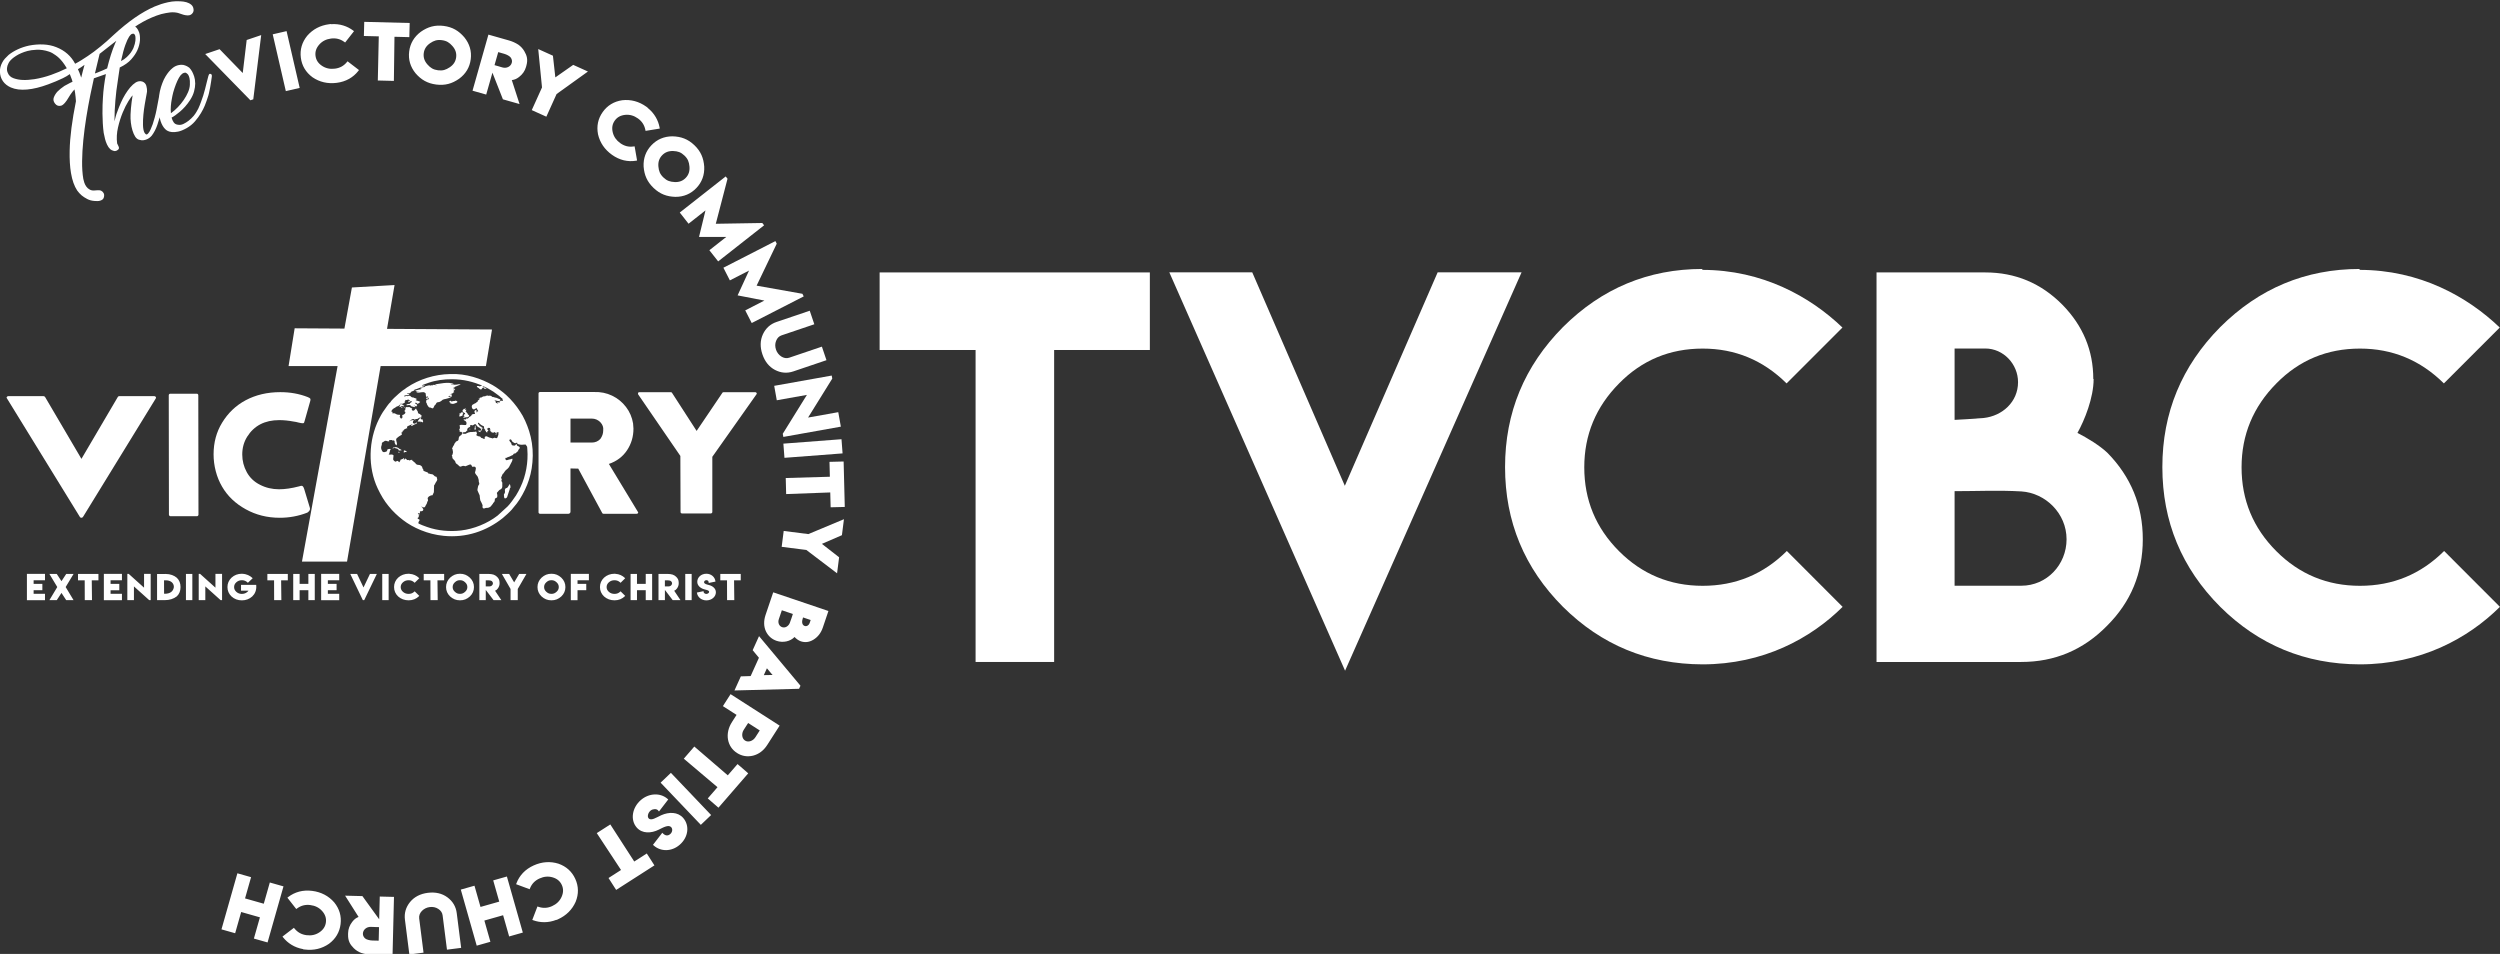 <?xml version="1.0" encoding="UTF-8"?>
<!DOCTYPE svg PUBLIC "-//W3C//DTD SVG 1.1//EN" "http://www.w3.org/Graphics/SVG/1.1/DTD/svg11.dtd">
<!-- Creator: CorelDRAW 2019 (64-Bit) -->
<svg xmlns="http://www.w3.org/2000/svg" xml:space="preserve" width="144.954mm" height="55.311mm" version="1.1" style="shape-rendering:geometricPrecision; text-rendering:geometricPrecision; image-rendering:optimizeQuality; fill-rule:evenodd; clip-rule:evenodd"
viewBox="0 0 14495.4 5531.1"
 xmlns:xlink="http://www.w3.org/1999/xlink"
 xmlns:xodm="http://www.corel.com/coreldraw/odm/2003">
 <rect x="0" y="0" width="14495.4" height="5531.1" fill="#333333" stroke="none"/>
 <defs>
  <style type="text/css">
   <![CDATA[
    .fil1 {fill:white}
    .fil0 {fill:white;fill-rule:nonzero}
   ]]>
  </style>
 </defs>
 <g id="Layer_x0020_1">
  <g id="_706305897344">
   <g>
    <path class="fil0" d="M549.82 1165.36c-16.9,-1.05 -31.62,-4.86 -44.19,-11.55 -12.57,-6.67 -23.24,-13.47 -31.99,-20.66 -9.94,-8.57 -18.66,-18.17 -26.27,-28.75 -16.82,-25.51 -28.82,-59.34 -35.84,-101.33 -6.12,-36.23 -8.72,-79.29 -7.67,-129.2 0.82,-40.67 4.29,-84.71 10.45,-132.28 6.16,-47.57 14.88,-99.07 26,-154.57 -2.03,-33.53 -6.37,-63.09 -12.82,-88.78 -6.46,-25.69 -14.03,-48.55 -22.75,-68.59 -12.01,8.71 -25.33,16.64 -39.85,23.53 -14.53,6.89 -28.16,13.1 -40.86,18.4 -14.82,6.08 -29.81,12 -44.82,17.57 -44.62,16.59 -85.39,26.59 -122.34,29.89 -36.94,3.3 -68.22,-0.66 -93.83,-11.9 -19.72,-8.61 -35.12,-20.76 -46.13,-36.5 -11.01,-15.74 -16.84,-34.21 -17.4,-55.44 -0.46,-17.6 4.04,-35.09 13.43,-52.68 4.24,-8.34 9.56,-15.94 15.82,-22.85 6.26,-6.91 13.26,-13.98 21.04,-21.12 15.51,-12.53 33.47,-23.44 53.82,-32.84 20.35,-9.4 42.11,-16.57 65.36,-21.54 27.9,-5.45 55.4,-7.64 82.48,-6.35 27.07,1.28 52.03,6.45 75.05,15.66 49.47,19.55 85.78,51.57 109.1,96.09 12.79,-6.59 25.53,-13.96 38.15,-21.96 12.61,-8.02 24.35,-15.6 35.12,-22.69 12.2,-8.21 24.08,-16.64 35.59,-25.16 12.39,-9.54 25.27,-19.6 38.68,-30.43 13.4,-10.82 25.36,-20.89 35.95,-30.33 12.29,-11.32 24.63,-22.56 36.93,-33.9 44.7,-41.03 86.38,-75.1 125.3,-102.06 38.93,-26.96 77.26,-48.78 115.15,-65.26 11.59,-4.89 24.28,-9.61 37.87,-14.08 11.46,-3.7 24.71,-7.24 39.62,-10.6 14.91,-3.38 30.55,-5.4 46.86,-5.95 6.72,-0.1 15.64,0.14 26.81,0.57 11.16,0.44 22.24,2.17 33.09,5.13 10.84,2.96 20.36,7.91 28.37,14.67 8.02,6.77 12.42,16.13 13.2,28.12 0.52,2.9 0.3,5.72 -0.52,8.44 -0.32,2.52 -1.21,5.38 -2.84,8.39 -1.64,3.01 -3.56,5.56 -5.86,7.68 -3.55,3.73 -8.29,6.4 -14.41,8.11 -6.14,1.71 -14.09,1.57 -23.95,-0.27 -5.84,-0.92 -12.33,-2.64 -19.35,-5.19 -7.03,-2.55 -15.14,-5.26 -24.07,-8.01 -14.1,-3.36 -28.78,-4.32 -44.17,-2.85 -8.33,0.7 -16.7,1.96 -25.16,3.85 -17.82,2.95 -36.15,7.94 -54.98,14.94 -18.84,7 -37.03,14.79 -54.55,23.48 -17.52,8.69 -34.17,17.86 -49.79,27.68 -15.61,9.82 -29.17,18.98 -40.68,27.5 -15.74,11.93 -33.56,25.66 -53.53,41 -19.99,15.33 -39.13,30.14 -57.39,44.26 -18.25,14.12 -34.24,26.59 -47.94,37.54 -13.71,10.93 -22.26,17.55 -25.57,20.04 -8.46,33.07 -17.27,69.81 -26.43,110.25 -9.16,40.43 -18.1,82.39 -26.98,126.04 -8.88,43.65 -16.85,87.89 -24.02,132.75 -7.18,44.85 -12.89,88.7 -17.13,131.55 -4.26,42.85 -6.57,83.49 -7,121.82 -0.42,38.33 1.86,72.56 6.9,102.45 1.1,6.35 3.08,13.53 5.77,21.7 2.69,8.17 6.69,15.85 11.81,23.12 5.11,7.27 11.87,13.13 20.32,17.67 8.45,4.54 18.74,6 31.03,4.52 4.13,-0.28 8.33,-0.69 12.47,-0.97 3.64,-0.1 7.31,-0.08 11.03,0.03 3.7,0.11 7.37,1.04 11.1,2.74 5.94,2.73 10.66,7.4 14.35,13.93 3.69,6.54 4.08,14.99 1.14,25.26 -1.62,5.53 -4.37,9.54 -8.29,12.25 -3.92,2.72 -8.3,4.81 -13.25,6.3 -4.95,1.49 -10.15,2.29 -15.71,2.17 -5.54,-0.11 -10.5,-0.22 -14.83,-0.45zm-366.53 -874.41c-16.2,2.35 -30.7,5.9 -43.29,10.58 -12.6,4.68 -23.29,9.23 -32.04,13.75 -10.18,5.61 -19.56,11.51 -28.22,17.82 -14.32,10.83 -24.22,21.5 -29.78,32.16 -5.55,10.67 -8.59,20.05 -9.23,28.2 -1.15,10.17 0.25,19.51 3.94,27.89 5.8,15.6 17.11,26.31 34.01,32.29 16.9,5.98 34.28,9.27 52.29,9.91 20.54,0.96 43.47,-0.57 68.93,-4.53 32.84,-5.44 64.96,-13.71 96.27,-24.77 31.31,-11.07 61.74,-23.87 91.16,-38.48 -8.29,-13.99 -16.18,-25.97 -23.78,-35.63 -7.62,-9.67 -14.68,-17.59 -21.22,-23.76 -7.51,-6.95 -14.44,-12.63 -20.98,-16.97 -11.93,-8.97 -24.3,-15.72 -37.27,-20.08 -12.96,-4.34 -25.34,-7.43 -37.3,-9.06 -11.95,-1.63 -23.43,-2.29 -34.6,-1.81 -11.18,0.49 -20.74,1.28 -28.89,2.49zm287.5 159.1c3.55,-13.59 6.72,-26.35 9.57,-38.42 2.85,-12.06 6.12,-23.94 9.66,-35.69 -13.39,9.92 -26.2,18.34 -38.31,25.25 2.5,5.15 5.4,11.75 8.7,19.7 3.3,7.94 6.69,17.68 10.38,29.16zm208.4 381.77c1.02,2.72 2.21,5.03 3.51,6.96 0.78,2.11 1.6,3.99 2.49,5.49 0.91,1.49 1.5,2.77 1.91,3.88 1.88,3.54 2.79,7.22 2.68,10.92 -0.11,3.71 -2.15,6.87 -6.06,9.59 -2.27,2.23 -4.47,3.73 -6.58,4.51 -2.12,0.79 -4.77,1.66 -7.81,2.44 -3.03,0.79 -6.34,0.52 -9.88,-0.67 -8.06,-1.94 -14.76,-5.18 -20.2,-9.93 -7.51,-6.95 -13.73,-15.98 -18.74,-26.96 -4.99,-10.99 -8.79,-21.5 -11.27,-31.59 -3.08,-11.68 -5.78,-23.87 -8.05,-36.44 -2.45,-18 -4.1,-36.65 -5.16,-55.85 -1.07,-19.21 -1.67,-37.79 -1.9,-55.71 -0.25,-17.9 -0.07,-34.7 0.59,-50.2 0.66,-15.49 1.29,-28.91 2.03,-40.19 1.18,-23.02 3.35,-46.18 6.34,-69.3 2.99,-23.12 6.68,-46.16 10.97,-69.19 -11.29,4.19 -22.65,8.19 -34.07,11.97 -9.68,3.6 -20.33,7.33 -32.03,11.34 -11.69,3.99 -22.72,7.63 -33.11,10.81 -22.75,7.89 -41.55,17.74 -56.38,29.67 -14.83,11.93 -27.19,24.32 -37.09,37.17 -9.89,12.85 -18.18,25.1 -24.85,36.76 -6.68,11.65 -13.26,21.08 -19.71,28.41 -8.57,9.95 -16.19,15.65 -22.93,17.24 -6.75,1.59 -12.84,1.56 -18.37,-0.05 -6.22,-1.93 -11.76,-6.06 -16.46,-12.23 -9.32,-11.78 -11.6,-23.78 -6.94,-35.94 4.65,-12.16 11.55,-23.2 20.62,-33.34 11.04,-11.32 24.71,-22.36 40.86,-33.19 8.56,-5.01 19.49,-10.79 32.89,-17.61 11.9,-5.91 27.31,-12.56 46.24,-19.94 18.92,-7.37 42.84,-15.8 71.76,-25.29 14.18,-4.7 26.96,-9.22 38.43,-13.83 11.46,-4.6 21.62,-8.73 30.64,-12.53 9.95,-4.39 19.19,-8.52 27.53,-12.3 6.52,-26.85 13.73,-52.79 21.55,-77.71 7.83,-24.92 16.23,-47.65 25.15,-68.05 8.93,-20.4 17.91,-38.17 27.03,-53.14 9.1,-14.97 18.27,-26.4 27.66,-34.13 4.55,-4.11 9.66,-7.62 15.43,-10.32 4.64,-2.3 9.91,-4.15 15.86,-5.44 5.93,-1.29 11.92,-1.22 17.96,0.2 7.55,2.12 14.37,6.58 20.58,13.45 5.3,5.93 10.02,14.61 14.22,25.89 4.19,11.28 5.87,26.59 5.09,45.8 -1.65,20.21 -6.86,39.81 -15.66,59.02 -7.79,16.98 -19.47,34.29 -35.22,52.06 -15.75,17.78 -37.89,33.46 -66.38,47.14 -2.77,15.71 -5.12,31.6 -7.09,47.58 -1.75,13.48 -3.8,28.01 -6.26,43.59 -2.46,15.59 -4.51,30.12 -6.26,43.61 -1.98,17.81 -3.82,36.61 -5.7,56.22 -1.56,17.09 -2.91,36.28 -3.89,57.39 -0.98,21.11 -1.54,42.42 -1.49,63.84 2.26,-8.75 4.68,-18.25 7.33,-28.4 2.63,-10.16 6.1,-20.28 10.24,-30.42 5.57,-16.16 12.19,-32.61 19.66,-49.48 7.49,-16.89 15.79,-32.81 24.89,-47.78 9.11,-14.96 18.75,-28.52 28.95,-40.56 10.2,-12.05 20.95,-21.67 32.32,-28.99 5.54,-3.31 11.58,-5.56 18.14,-6.74 6.55,-1.17 13.37,-0.73 20.32,1.62 12.16,4.65 19.89,13.13 23.17,25.32 3.28,12.2 4.56,23.07 3.83,32.52 -1.12,5.34 -1.98,10.7 -2.71,16.13 -0.74,5.43 -1.8,11.22 -3.22,17.25 -1.85,9.86 -4.35,24.08 -7.53,42.69 -3.16,18.61 -5.7,38 -7.65,58.33 -1.96,20.33 -2.69,39.97 -2.34,59.11 0.35,19.12 3.05,33.83 8.17,44.19 1.89,3.54 4.72,6.84 8.23,9.78 3.49,2.94 7.94,1.64 13.18,-3.98 5.25,-5.62 10.12,-13.5 14.56,-23.75 4.45,-10.25 8.52,-20.26 12.16,-30.2 4.15,-11.97 7.94,-24.62 11.49,-38.21 4.18,-14.96 7.75,-30.05 10.69,-45.24 2.95,-15.19 5.63,-29.26 8.07,-42.43 2.44,-13.18 4.66,-24.78 6.69,-35.06 2.04,-10.27 4.15,-18.15 6.26,-23.87 0.31,-0.69 1.01,-1.29 2.12,-1.7 2.72,-1.02 5.52,-1.49 8.65,-1.39 2.53,0.33 4.12,2.14 4.82,5.55 -0.09,1.3 -0.07,5.06 0.12,11.42 0.18,6.35 -0.19,14.63 -1.33,24.8 -2.2,27.06 -5.98,53.92 -11.41,80.35 -4.5,22.43 -10.95,45.81 -19.37,70.03 -8.42,24.22 -19.2,44.86 -32.42,62.03 -0.92,0.92 -3.22,3.38 -6.96,7.17 -3.75,3.81 -9,7.59 -15.53,11.28 -6.54,3.69 -14.3,6.24 -23.26,7.73 -8.96,1.5 -18.62,0.5 -29.08,-2.95 -8.42,-2.94 -15.67,-9.19 -21.58,-18.57 -5.89,-9.39 -11.01,-21.02 -15.18,-34.71 -4.18,-13.69 -7.31,-28.58 -9.28,-44.7 -1.98,-16.12 -2.67,-32.14 -1.92,-48.35 0.31,-10.55 1.17,-22.45 2.31,-35.71 1.14,-13.27 2.5,-25.35 3.93,-36.32 1.93,-12.98 3.81,-25.83 5.75,-38.81 -4.56,4.09 -12.57,15.21 -23.9,33.18 -11.32,17.96 -22.56,40.14 -33.5,66.56 -10.93,26.42 -20.14,55.29 -27.36,86.75 -7.22,31.46 -8.92,62.36 -5,92.65zm96.39 -636.31c-2.02,-0.51 -5.44,-0.15 -10.16,1.03 -4.72,1.18 -10.38,6.61 -16.85,16.35 -6.47,9.74 -13.75,25.63 -21.77,47.52 -8.02,21.91 -16.44,53.24 -25.22,93.76 13.4,-6.81 24.69,-14.68 33.87,-23.6 9.19,-8.91 16.65,-17.19 22.41,-24.84 6.35,-9.11 11.62,-18.08 15.67,-26.91 6.81,-17.78 10.67,-32.05 11.6,-42.83 0.93,-10.77 0.77,-19.2 -0.33,-25.56 -1.29,-6.86 -4.38,-11.79 -9.22,-14.92zm255.75 527.67c10.55,2.15 21.34,0.65 32.22,-4.64 10.87,-5.31 20.85,-11.43 29.83,-18.43 10.4,-8.1 20.37,-17.67 29.76,-28.49 6.27,-7.83 11.59,-15.43 15.82,-22.84 4.23,-7.43 7.82,-13.81 10.76,-19.15 5.77,-12.57 11.03,-25.52 15.82,-38.89 4.77,-13.35 9.11,-25.74 12.88,-36.88 3.96,-12.48 7.51,-25.14 10.67,-37.9 3.55,-13.59 6.87,-26.86 9.93,-39.91 3.05,-13.07 6.06,-24.73 9.01,-34.99 0.81,-2.72 1.72,-5.24 2.73,-7.44 1.71,-3.73 3.75,-5.64 6.06,-5.92 3.13,0.09 5.92,1.12 8.54,3.24 2.62,2.13 3.62,6.34 2.88,12.69 -1.15,10.17 -2.69,20.83 -4.62,31.98 -1.52,9.17 -3.21,19.43 -5.07,30.78 -1.85,11.34 -4.12,22.51 -6.89,33.28 -0.92,4 -2.02,8.43 -3.36,13.17 -2.44,8.24 -5.89,18.7 -10.35,31.36 -1.93,6.23 -5.58,15.83 -10.85,28.79 -5.27,12.97 -12.66,27.3 -22.05,43.05 -9.39,15.77 -20.86,31.49 -34.3,47.15 -13.44,15.65 -29.51,28.84 -48.16,39.45 -19.25,10.82 -35.98,17.61 -50.16,20.48 -14.18,2.86 -26.26,3.69 -36.24,2.46 -9.97,-1.23 -17.34,-3.18 -22.36,-5.9 -5.03,-2.72 -7.49,-4.1 -7.49,-4.1 -11.56,-7.96 -21.38,-20.83 -29.46,-38.57 -8.09,-17.75 -13.68,-42.03 -16.5,-72.74 -2.26,-22.43 -2.43,-43.57 -0.67,-63.49 1.77,-19.91 4.17,-37.2 7.35,-51.79 3.95,-17.41 8.53,-32.87 13.92,-46.44 5.47,-14.89 11.66,-27.84 18.52,-39 6.86,-11.14 13.25,-20.17 19.2,-27.3 7.18,-8.75 14.54,-16.07 22.09,-21.98 5.15,-4.32 10.78,-8.02 17.04,-10.91 5.75,-2.72 12.28,-4.91 19.63,-6.38 7.37,-1.49 15.52,-1.76 24.46,-0.84 3.51,1.1 7.25,2.24 11.26,3.16 3.5,1.09 7.34,2.76 11.45,4.91 4.12,2.13 8.33,4.81 12.66,8.12 5.81,5.76 11.33,13.22 16.53,22.29 4.11,7.65 8.07,17.07 11.84,28.16 3.78,11.09 5.83,24.31 5.98,39.51l0.31 0.81c-0.05,14.68 -2.37,30.33 -6.83,47.01 -4.47,16.68 -12.04,33.01 -22.54,49.19 -9.3,14.46 -19.16,27.41 -29.54,38.95 -10.38,11.54 -20.49,21.37 -30.27,29.6 -9.78,8.22 -18.76,15.22 -27.03,21.04 -8.26,5.83 -15.15,10.11 -20.91,12.82 2.49,10.08 6.54,19.13 11.95,27.2 5.4,8.08 13.59,12.83 24.55,14.27zm69.6 -232.23c0.74,-16.21 -0.07,-28.86 -2.26,-38.14 -2.19,-9.28 -5.14,-16.32 -8.74,-21.05 -4.32,-5.15 -9.03,-8.56 -13.96,-10.41 -14.37,-0.73 -27.35,9.37 -39.07,30.58 -11.72,21.2 -22.54,48.85 -32.39,83.11 -3.54,13.59 -6.42,27.15 -8.67,40.83 -2.35,11.88 -4.05,24.9 -5.19,39.07 -1.15,14.19 -1.05,28.02 0.33,41.61 14,-10.14 27.34,-21.75 40.15,-35.1 12.8,-13.36 24.22,-27.35 34.33,-42.11 10.1,-14.76 18.34,-29.63 24.73,-44.5 6.39,-14.87 10,-29.52 10.74,-43.89z"/>
    <path class="fil0" d="M987.57 2993.02c-2.02,0 -3.86,-1 -5.54,-3.02 -1.68,-2.01 -2.51,-4.03 -2.51,-6.05l-1.01 -692.05c0,-2.69 0.84,-4.87 2.51,-6.55 1.68,-1.68 3.53,-2.52 5.54,-2.52l155.14 0c2.01,0 3.86,0.84 5.54,2.52 1.68,1.68 2.52,3.86 2.52,6.55l1.01 692.05c0,2.02 -0.84,4.04 -2.53,6.05 -1.67,2.02 -3.52,3.02 -5.54,3.02l-155.13 0zm445.26 -460.36c-18.81,30.22 -28.21,64.47 -28.21,102.75 0,36.27 8.73,70.34 26.19,102.24 17.47,31.91 42.99,56.25 76.56,73.04 33.58,17.46 70.52,26.19 110.82,26.19 34.24,0 73.2,-5.71 116.85,-17.12 2.01,-0.68 4.2,-1.35 6.54,-2.02 2.36,-0.67 4.87,-1.01 7.56,-1.01 6.04,0 11.08,6.72 15.11,20.15l32.24 106.78c0.67,1.34 1,3.36 1,6.05 0,6.04 -2.51,11.41 -7.55,16.11 -5.04,4.7 -8.23,7.06 -9.57,7.06 -50.37,19.47 -103.08,29.21 -158.16,29.21 -72.53,0 -138.34,-16.46 -197.44,-49.37 -59.77,-32.9 -105.44,-76.56 -137,-130.95 -16.12,-27.53 -28.38,-57.42 -36.77,-89.66 -8.4,-32.23 -12.59,-64.8 -12.59,-97.71 0,-68.5 16.45,-129.61 49.36,-183.34 34.25,-56.41 79.58,-99.73 135.99,-129.95 59.1,-31.56 126.26,-47.35 201.47,-47.35 57.09,0 109.81,9.41 158.16,28.21 8.06,3.36 13.1,6.21 15.11,8.56 2.01,2.35 2.35,6.55 1.01,12.59l-33.24 117.87c-1.35,5.37 -2.52,8.9 -3.53,10.58 -1.01,1.67 -3.53,2.51 -7.56,2.51 -5.37,0 -13.43,-1.34 -24.17,-4.03 -9.4,-2.68 -19.48,-4.7 -30.22,-6.04 -28.21,-5.37 -55.4,-8.06 -81.6,-8.06 -83.95,0 -146.07,32.24 -186.36,96.71z"/>
    <path class="fil0" d="M902.14 2299.96c1.63,2.02 2.44,4.03 2.44,6.05l-1.23 4.02 -421.42 686.02 -3.67 4.03c-1.62,1.34 -3.66,2.01 -6.1,2.01 -4.07,0 -6.92,-1.34 -8.55,-4.03l-423.87 -689.04c-1.63,-2.68 -2.04,-4.7 -1.22,-6.04 0,-0.67 1.22,-2.01 3.67,-4.03 1.62,-1.34 3.65,-2.01 6.1,-2.01l204 0c2.44,0 4.87,1.01 7.32,3.02 1.63,1.34 2.44,2.35 2.44,3.02l210.11 357.61 211.33 -359.62c1.62,-2.69 4.47,-4.03 8.55,-4.03l201.55 0c3.25,0 6.1,1.01 8.55,3.02z"/>
    <path class="fil0" d="M3698.15 2967.01c2.92,3.37 2.92,6.39 0,9.07 -0.73,2.02 -3.28,3.03 -7.67,3.03l-190.78 0c-3.66,0 -6.21,-1.35 -7.67,-4.03l-139.25 -257.89 -44.95 -1.01 0 250.83c0,2.02 -0.37,3.7 -1.1,5.04 -0.72,1.35 -1.46,2.36 -2.19,3.03 -2.92,2.68 -5.84,4.03 -8.77,4.03l-164.47 0c-2.19,0 -4.2,-0.84 -6.02,-2.52 -1.83,-1.68 -2.74,-3.53 -2.74,-5.55l0 -690.04c0,-2.69 0.91,-4.7 2.74,-6.04 1.82,-1.35 3.83,-2.02 6.02,-2.02l312.48 0c38.02,-1.34 73.1,5.71 105.26,21.16 32.17,15.44 59.02,37.27 80.59,65.48 21.56,28.2 35.26,60.1 41.11,95.7 1.46,13.43 2.19,23.5 2.19,30.22 0,46.34 -12.43,88.14 -37.27,125.41 -24.86,37.28 -59.94,63.63 -105.25,79.08l167.74 277.02zm-217.09 -422.08c10.97,-15.45 16.45,-31.56 16.45,-48.35l0 -2.02c2.19,-16.79 -3.29,-32.24 -16.45,-46.34 -13.89,-14.1 -30.7,-21.15 -50.44,-21.15l-122.79 0 0 139.01 122.79 0c20.47,0 37.28,-7.04 50.44,-21.15zm904.55 -267.96c1.45,0.67 2.18,2.19 2.18,4.54 0,2.35 -0.73,4.19 -2.18,5.53l-255.47 361.65 0 320.34c0,2.01 -0.91,3.86 -2.74,5.54 -1.83,1.68 -3.84,2.52 -6.03,2.52l-166.66 0c-2.92,0 -5.12,-0.84 -6.58,-2.52 -1.46,-1.68 -2.19,-3.53 -2.19,-5.54l-1.09 -325.38 -244.5 -356.61c-0.74,-0.67 -1.1,-2.34 -1.1,-5.03 0,-5.37 2.55,-8.06 7.67,-8.06l182.01 0c4.38,0 6.94,1.35 7.67,4.03l142.54 220.61 149.11 -220.61c0.73,-2.68 3.29,-4.03 7.67,-4.03l183.11 0c2.19,0 4.38,1.01 6.58,3.02z"/>
    <polygon class="fil1" points="2040.46,1666.86 1997.02,1905.25 1708.49,1903.48 1673.17,2122.44 1957.44,2122.44 1750.87,3256.08 2012.21,3256.08 2206.98,2122.44 2817.41,2122.44 2852.73,1910.55 2244.03,1906.79 2287.67,1652.74 "/>
    <path class="fil1" d="M2363.8 2279.36l3.59 0.27c2,3.22 6.52,0.55 9.59,-0.41 11.63,-3.62 3.57,-3.08 2.78,-5.21 -0.21,-0.57 -0.8,-0.38 -1.13,-0.66 7.08,-0.35 4.45,-2.16 9.94,-3.96 11.32,-3.7 6.98,-3.2 13.61,-5.79 0.48,-1.24 -3.25,0.11 0.82,-1.88 1.19,-4.14 -2.99,-1.15 4.47,-3.7 8.57,-2.94 6.19,-0.64 17.44,-5.96 7.49,-3.54 15.3,-5.62 23.28,-8.13 1.08,-3.04 1.23,1.01 -0.5,-1.4 -2.18,-3.01 -1.49,1.63 -0.62,-0.32 5.87,-0.64 14.59,-3.36 18.64,-5.73 -7.37,-1.78 -12.59,-1.61 -20.47,-0.93 2.52,-2.78 6.02,-3.74 9.59,-5.2l28.85 -10.47c43.05,-15.15 90.81,-21.4 137.35,-21.07 31.69,0.21 65.16,3.73 94.96,10.81 14.41,3.42 27.14,6.86 41.24,11.52l29.51 10.82c3.28,1.34 6.1,1.88 7.17,5.25 -1.27,0.72 0.36,0.32 -2.36,0.58l-6.23 -0.18 -2.02 4.48c-2.85,-5.12 -14.21,-4.47 -18.61,-3.16l1.26 4.74c1.28,1.49 2.65,2.3 4.64,3.35 1.18,0.61 1.73,0.7 3.06,1.52 3.84,2.36 -0.07,3.07 6.78,3.19 -0.23,0.16 -0.61,0.32 -0.73,0.41 -0.1,0.07 -0.54,0.29 -0.64,0.39 -1.7,1.48 -2.04,-0.23 -0.64,1.51l10.87 5.07c5.72,-4.95 6.61,-10.83 13.56,-12.7 1.4,0.98 3.97,3.01 4.53,4.1l-0.68 3.15c6.24,-0.63 10.6,2.4 14.57,-1.85l-8.72 -3.96c-7.1,-3.97 -11.46,-4.25 -16.04,-6.68 4.46,-3.11 14.35,1.34 18.73,3.8 5.19,2.92 10.56,5.35 15.54,8.07 20.92,11.49 39.14,23.35 57.4,37.99 2.46,1.97 4.43,3.56 6.93,5.41 4.35,3.26 15.3,14.62 19.11,15.62 -0.07,1.02 -0.62,4.28 -0.62,4.43 -0.16,5.76 4.94,1.74 1.42,8.27 -2.2,0.64 -5.33,-2.18 -9.17,-1.06 -2.04,0.59 -6.56,3.4 -9.99,4.45 1.03,5.37 2.75,2.51 1.5,5.2 -1.62,3.49 -11.48,-3.58 -15.61,-1.27 0.85,2.8 -0.11,0.76 2.77,2.88 4.62,3.36 1.01,-2.23 4.35,4.01 -5.52,0.3 -13.28,-1.72 -15.37,-7.27l-0.25 -3.94c0.02,-0.21 0.14,-0.46 0.16,-0.94 0.02,-0.48 0.16,-0.63 0.18,-0.94 -3.71,-2.04 -4.38,-1.36 -6.86,-4.78 10.95,0.51 27.64,10.09 35.33,-0.83 -1.45,-5.72 -4.1,-5.76 -10.28,-7.97 -4.56,-1.63 -7.97,-3.91 -12.61,-5.44 -5.64,-1.85 -11.04,-1.35 -15.56,-3.75 -6.47,-3.41 -6.57,-0.44 -15.29,-2.51l5.91 -2.54c-3.05,-1.47 -3.9,-1.7 -7.28,-2.61 -13.73,-3.72 -6.77,-0.89 -11.77,0.19 -1.06,0.22 -4.43,-2.51 -12.13,-2.14l-2.69 1.46c-1.57,0.08 -3.2,-0.08 -5.17,0.38 -0.64,1.54 -0.22,1.2 -0.22,1.53l0.22 0.49c-18,1.61 -10.93,-0.4 -27.65,9.19l-0.4 -2.63c-3.22,2.07 -3.72,1.32 -7.33,4.3 -2.17,1.79 -5.49,2.45 -6.93,5.02 4.38,-2.74 4.3,-2.32 10.22,-2.61 -5.78,10.69 -15.62,8.9 -13.59,18.93 -4.09,1.02 -4.91,1.53 -5.22,1.81 -0.19,0.15 -0.51,0.67 -0.67,0.86 -6.14,7.47 -6.35,4.11 -11.97,7.55 -2.5,1.52 -0.47,1.07 -4.69,3.15 -1.65,0.82 -2.94,1.18 -4.69,2.16 -11.83,6.55 -6.39,24.56 1.24,27.81 6.49,2.75 10.39,-2.11 15.31,-4.62 2.29,-1.17 2.49,-0.71 4.77,-2.13 2.58,4.93 3.41,8.88 6.98,13.48 4.76,6.15 1.61,5.4 -6,7.6 1.72,6.45 0.91,1.91 3.21,5.53 -4.02,-1.25 -1.45,-0.44 -3.66,-2.23 -2.28,-1.86 0.42,-0.46 -3.65,-2.63 1.59,-1.78 2.24,-2.08 4.24,-3.28 -0.21,-0.22 -0.55,-0.46 -0.69,-0.6 -2.53,-2.74 -1.75,-2.4 -2.15,-5.53 -0.03,-0.21 -0.1,-0.66 -0.13,-0.83l-0.42 -1.69c-10.92,5.83 -12.82,5.68 -8.15,19.91 1.35,4.09 2.32,-0.64 0.33,4.07 -3.36,1.56 -2.53,-0.32 -8.22,0.7 -14.83,2.69 -6.48,4.24 -15.23,11.81 -3.49,3.02 -7.33,3.76 -9.21,5.28 -4.24,3.39 1.32,2.32 -7.3,7.48 -5.1,3.06 -3.93,3.32 -9.46,0.33l-2.24 6.27c-6.55,0.61 -5.9,-2.42 -14.41,1.2 3.09,6.77 8.79,3.44 14.58,11.67 3.21,4.54 3.69,9.94 1.89,15.63l-2.26 3.89c-2.84,1.01 -14.65,-0.18 -18.86,-0.57 -13.8,-1.27 -7.52,-0.86 -18.25,2.31 2.1,9.79 4.45,17.07 -1.95,25.45 1.56,6.83 5.07,2.2 2.25,13 13.76,-2.09 8.71,-1.08 15.69,5.56 5.22,-0.82 -0.52,0.45 4.58,-2.24 2.59,-1.36 1.19,-1.13 4.44,-1.65 3.93,-0.61 6.46,0.77 9.52,-1.05 5.07,-3.01 7.53,-9.08 11.96,-10.8 -2.15,-3.74 -3.72,-3.94 -0.8,-8.27 4.94,-7.35 7.54,-6.37 13.53,-10.27 4.93,-3.22 1.74,-3.15 2.19,-7.35 0.91,-8.39 11.27,-1.55 15.16,-1.85 1.81,-0.14 9.89,-6.43 13.49,-8.13 10.05,3.89 7.16,12.05 18.76,18.26l4.77 2.03c0.21,0.12 0.48,0.31 0.68,0.44l3.16 2.31c3.33,2.38 8.06,5.04 8.14,9.68 0.13,8.23 -10.52,5.36 -15.18,5.99 -3.23,0.44 -0.41,0 -2.09,0.76l-1.13 0.89c1.82,1.78 10.15,6.79 13.62,7.24 1.52,-4.4 -0.04,-2.94 1.08,-5.77 2.12,-5.35 0.27,-1.07 2.94,-2.36 2.86,-1.36 4.3,-4.62 6.34,-6.96l-1.11 -1.62c-0.59,-0.99 -4.11,-4.8 0.45,-5.92l6.36 1.88c0.07,-0.19 0.41,0.01 0.58,-0.11 0.32,-3 -3.31,-4.41 -6.49,-5.97 -5.95,-2.91 -5.34,-1.07 -5.28,-5.68 -13.14,-0.34 -7.6,-5.61 -13.94,-10.96 -3.56,-3 -9.55,-7.69 -0.34,-12.23l5 6.33c6.84,6.24 10.2,9.55 18.75,12.76 9.31,3.5 6.05,4.24 7.08,12.35 0.51,3.98 1.75,7.33 6.43,9.02 -0.47,3.55 -0.86,3.76 -1.27,6.66l3.04 -1.27c0.05,-0.19 0.33,-0.09 0.5,-0.08l3.18 9.44 7.35 1.88 -1.46 -5.26 4.18 -2.25c5.45,-3.71 1.69,-4.82 -1.02,-7.89l-1.54 -1.85c-2.36,-3.08 -2.86,-3.59 -3.27,-7.29 6.25,2.33 1.06,2.43 6.77,3.28l0.42 -5.23c5.38,0.65 4.76,-1.19 12.03,1.44 -2.22,2.77 -2.57,7.22 -2.42,8.8 2.74,0.81 2.56,-0.55 3.64,-2.28 0.07,3.62 -0.29,1.15 0.72,4.26l-4.43 2.08c-0.12,-0.24 -0.54,0.22 -0.77,0.37 2.59,1.71 2.37,1.32 6.52,1.73 -0.25,0.29 -0.59,0.61 -0.81,0.81 -0.22,0.19 -0.53,0.53 -0.79,0.75l-3.47 2.03c3.61,-0.33 7.18,-1.67 8.66,4.94l-0.06 0.45c8.83,0.2 7.65,5.31 12.3,2.8 4.01,-2.17 0.9,-7.37 10.31,-0.35 5.46,4.07 7.83,-0.02 10.5,-1.58 3.9,-2.29 0.49,-0.68 4.5,-0.33 2.84,0.26 2.18,-0.12 4.69,-1.07 -3.2,9 0.65,9.22 -2.32,17.28 -2.07,5.59 -3.78,12.54 -6.75,16.81 -12.32,3.46 -10.34,-6.16 -21.93,0.75 -4.41,2.63 -4.62,1.44 -10.07,-0.42 -3.93,-1.33 -8.43,-1.66 -11.95,-2.78l-5.18 -2.3c-5.28,-1.67 -10.05,-6.3 -14.94,-5.39 -4.33,0.8 -7.29,2.89 -7.63,6.28 -0.72,7.07 3.87,3.16 -2.96,9.72 -4.63,-0.72 -4.21,-2.49 -8.89,-4.45 -3.81,-1.58 -5.97,-0.92 -9.47,-2.81 -4.09,-4.99 0.87,-3.64 -5.69,-6.76 -6.01,-2.89 -11.89,-0.7 -17.01,-5.56 -6.8,-6.45 1.06,0.89 -6.02,-2.72 1.26,-6.57 3.09,-0.97 4.8,-7.29 1.09,-4 -1.09,-3.69 -2.63,-7.21l2.97 -4.52c-2.9,-1.08 -1.92,1 -4.56,-0.78 -5.24,-3.52 -3.58,1.14 -12.55,0.62 -5.16,-0.3 -4.24,-0.46 -9.1,0.64 -5.73,1.3 -4.73,-0.62 -11.04,0.11 -9.77,1.11 -14.31,3.21 -22.26,6.93 -3.43,1.62 -4.59,3.91 -9.34,3.51l-8.55 -0.21c-4.08,-0.31 -3.69,-3.47 -7.58,-3.71 -6.22,9.15 -0.23,8.72 -11.84,14.73 -5.06,2.64 -9.16,10.08 -9.13,16.14 0.08,17.14 -12.79,13.71 -17.39,20.08 -3,4.17 -0.09,2.43 -5.14,7.39 -3.79,3.71 -2.25,4.11 -4.21,9.25 -1.53,4.02 -3.49,4.18 -5.33,7.98 -1.73,3.6 -2.93,6.54 -4.35,9.28 -5.07,9.77 1.23,5.96 1.88,12.37 0.3,2.97 -0.72,0.96 -0.12,5.24 0.57,4.15 2.11,4.39 1.29,10.09 -0.99,6.82 -2.5,13.69 -6.99,18.12 6.67,5.26 0.96,11.89 5.65,16.75l11.93 12.73c5.42,6.21 3.2,12.65 8.37,16.19 4.22,2.88 3.29,1.67 7.27,5.12 3.5,3.03 3.33,2.34 5.92,5.35 15.2,17.67 14.93,-2.15 36.23,4.22 4.77,1.42 3.58,1.67 8.32,-0.62 34.85,-16.8 26.77,-5.65 36.07,5.1 4.53,-0.44 12.35,-2.92 15.77,0.27l3.61 4.41c1.57,3.56 0.87,6.01 -0.05,9.82 -0.84,3.52 -1.01,5.15 -1.33,7.99 -0.68,6.12 -2.97,5.42 -2.79,10.19 0.3,8.23 11.88,17.67 15.77,24.89 1.86,5.13 6.91,19.12 5.99,23.68 -1.82,9.03 8.02,13.29 -0.02,23.68 -3.96,5.13 -3.43,5.69 -4.78,12.04 -5.42,25.57 -3.27,14.9 4.57,36.41 1.43,3.94 4.46,8.75 5.3,11.57 1.02,3.43 0.45,9.46 1.42,14.47 0.99,5.04 1.01,9.34 2.32,14.38 1.17,4.49 15.36,25.82 13.48,34.06 -0.86,3.73 -1.94,-0.17 -0.63,4.74 2.32,8.7 0.84,5.11 3.04,6.27 8.7,4.65 0.7,3.81 9.57,1.22 4.98,-1.45 8.81,-2.9 13.89,-2.67 5.25,0.22 2.9,1.16 8.24,-0.86 1.69,-0.65 0.19,-0.12 2.4,-0.93 0.34,-0.13 1.36,-0.45 1.7,-0.58 9.33,-3.5 11.91,-9.93 14.93,-13.19 10.81,-11.74 4.47,-6.93 9.17,-13.19 5.08,-6.77 5.55,-2.05 8.26,-14.4 1.96,-8.95 -3.08,-8.63 6.76,-13.39 8.15,-3.93 7.11,-3.85 7.89,-12.17 0.88,-9.31 -2.48,-12.55 -2.71,-17.9l13.99 -15.78c7,-6.16 9.63,-1.86 15.91,-13.21 3.19,-5.77 1.08,-16.34 1.59,-23.66 0.61,-8.83 2.06,-3.54 -2.28,-10.62 -1.89,-3.09 -2.26,-7.67 -2.75,-11.41 1.06,-0.66 1.4,-0.79 2.85,-1.53l-2.22 -5.36c-2.1,-11.03 -5.78,0.96 2.91,-19.21 7.9,-18.32 3.1,-3.18 10.38,-15.4 12.54,-21.06 20.04,-18.66 29.94,-32.94l17.27 -33.24c1.64,-4.67 4.84,-10.61 1.77,-16.05 -5.11,0.71 -0.13,-0.19 -4.73,1.94 -6.27,2.9 -9.15,1.7 -13.87,3.18 -3.72,1.15 -13.48,4.84 -16.19,3.61 -4.15,-3.48 -2.66,-4.05 -6.83,-7.75 4.09,-2.21 2.43,1.12 2.41,-5.5 8.44,0.53 5.75,-0.14 11.31,-3.28 1.94,-1.09 8.01,-2.53 10.92,-3.79 2.62,-1.13 2.93,-0.84 5.45,-2.38 11.99,-7.32 7.04,-3 13.79,-6.46 7.42,-3.8 0.5,-4.11 6.72,-7.81 2.99,-1.77 8.18,-2.16 10.16,-2.88 5.58,-2.04 0.23,-0.1 3.51,-3.59 2.54,-2.7 2.58,-0.7 5.69,-4.39 0.24,-0.29 0.77,-1.41 1.39,-1.99 2.29,-2.16 1.18,-1.31 4.94,-1.92 -1.38,-9.01 0.61,-7.05 4.36,-11.22 2.88,-3.21 3.97,-5.38 5.3,-9.88 -7.87,-6.43 1.46,-3.49 -11.84,-8.91 -6.61,-2.68 -5.45,-6.72 -7.56,-12.77 -5.65,3.38 -5.62,8.75 -12.71,10.41l-12.41 -2.02c-1.97,-1.6 -0.44,0.24 -2.26,-2.25 -2.23,-3.03 -2.14,-4.74 -2.99,-8.08 -0.78,-3.06 -0.01,-2.82 -4.28,-7.06 -5.48,-5.45 -4.22,-7.33 -7.81,-12.79 2.07,-1.59 3.09,-3.57 5.46,-4.1 8.85,-1.95 8.01,10.39 14.11,14.15 3.13,1.92 2.82,1.51 6.03,3.97 2.71,2.08 3.22,2.57 6.44,3.39 8.09,2.08 8.41,-2.26 13.53,-2.9l2.8 8.3c27.06,7.34 24.43,3.11 46.6,2.78 11.1,16.29 8.46,7.73 10.09,27.96 5.96,73.92 -8.35,153.41 -39.48,218.62 -8.32,17.46 -16.54,33.25 -26.33,48.9 -8.31,13.3 -37.32,53.52 -48.63,63.61l-58.06 53.08c-58.87,45.62 -137.56,77.62 -212.28,86.29 -65.59,7.61 -134.84,1.55 -196.64,-20.35 -10.54,-3.73 -46.59,-16.21 -51.28,-22.52 0.71,-6.13 0.87,-0.72 2.58,-5.14 1.57,-4.04 -0.26,-1.87 1.17,-5.45 2.59,-6.51 5.08,1.08 3.57,-9.78 -4.35,-2.49 -17.17,-5.85 -7.06,-12.66 2.8,-1.88 2.77,3.07 3.11,-3.92 0.14,-2.75 -0.96,-2.5 -0.79,-4.57 0.51,-6.08 4.86,-1.18 4.76,-8 -3.41,-1.8 -2.49,0.29 -6.61,-0.9l-2.86 -7.48c5.65,-0.04 6.44,4.29 12.37,0.58l-0.37 -10.85c11.07,0.13 20.57,-1.3 19.61,-13.03 -2.31,-3.96 -1.08,-0.29 -3.05,-3.89 -1.98,-3.61 0.25,-1.44 -1.98,-4.75 -2.2,-3.29 -4.77,-1.64 -6.26,-6.23l9.58 3.91c13.6,5.26 12.47,-7.49 20.58,-18.57 3.05,-4.15 2.25,-5.65 3.74,-10.84 1.73,-6.07 3.98,-4.47 4.65,-9.82 1.13,-9.16 -7.09,-11.36 4.08,-21.89 3.83,-3.62 3.43,-1.37 9.36,-5.35 3.7,-2.49 4.97,-2.59 12.59,-2.58l8.09 -17.99 1.17 -39.66c3.09,-5.01 3.96,-3.2 6.35,-10.12 3.23,-9.38 16.62,-19.39 10.31,-30.29 -2.23,-12.11 -1.52,-8.35 -10.36,-11.18 -3.75,-1.21 -5.85,-5.34 -10.18,-8.79 -6.67,-5.34 -4.9,-3.34 -14.17,-4.62 -8.07,-1.13 -5.52,-3.69 -14.33,-2.75 -2.5,-6.86 -6.66,-8.13 -13.41,-10.2 -11.53,-3.53 -6.17,-2.34 -16.26,-7.34 -1.29,-13.38 0.89,-3.39 -4.56,-12.26 -3.03,-4.92 -0.43,-7.32 -4.19,-11.58 -13.2,-14.98 -21.94,-4.83 -33.09,-13.96 -6.21,-5.08 -2.21,-6.41 -11.77,-11.68 -5.59,-3.07 -0.84,0.65 -3.87,-3.96 -3.62,-5.49 -4.69,-2.99 -9.44,-6.42 1.16,-2.66 -0.7,-0.94 3.78,-2.55 -10.31,-0.77 -9,-0.21 -16.51,3.52 -8.71,-2.27 -2.02,-4.34 -14.59,-2.28 -0.22,-0.25 -0.43,-0.62 -0.55,-0.81 -4.31,-6.16 -6.11,-4.12 -10.47,-9.37 -1.4,2.31 -0.63,9 -9.04,6.14 0.39,-7.22 3.82,-0.26 2.75,-7.3 -5.39,-0.49 -3.23,0.33 -5.51,2.5 -4.52,4.28 -10.74,4.05 -15.63,6.77 -0.92,3.38 -1.09,6.68 -2.65,8.65l-4.6 5.68c-0.07,-0.17 -0.27,0.48 -0.41,0.73 -11.85,-15.9 -14.77,-3.96 -21.23,-3.65 -4.78,-1.32 -12.79,-7.88 -13.76,-13.65 -0.55,-3.34 2.57,-17.57 2.42,-23.18 -12.62,-9.94 -15.74,-1.36 -28.58,-4.81 3.51,-3.24 5.1,-10.86 6.52,-16.17 0.97,-3.61 0.96,-6.46 2.32,-9.08 1.48,-2.87 3.93,-3.11 2.01,-7.15 -4.67,-1.02 -12.31,0.19 -16.95,2.61 -6.52,5.93 5.16,10.68 -17.75,15.83 -5.56,1.24 -10.88,-1.35 -13.52,-6.12 -6.48,-11.71 -8.66,-20.51 -3.38,-33.31 2.57,-6.22 0.73,-4.35 1.24,-10.13 0.61,-6.97 5.85,-7.57 10.6,-10.68 6.12,-4.01 6.33,-6.85 16.41,-4.78 7.66,1.57 2.75,2.35 8.6,2.62l7.83 0.14c-1.91,-4.47 -2.71,-1.19 0.08,-7.34 3.33,-0.17 7.96,-0.41 11.31,-0.49 6.39,-0.14 4.91,1.39 8.89,4.08 3.4,-1.06 2.6,-1.48 5.61,-2.65 8.53,6.81 3.34,7.85 5.45,15.75 1.22,4.54 3.61,7.52 6.14,10.77 1.3,1.65 1.25,1.7 2.55,2.67 3.31,-1.93 1.54,0.77 3.28,-4.01 4.59,-12.58 -9.6,-24.86 -0.84,-36.73l14.3 -11.45c1.56,-0.75 0.53,0 2.27,-1.06l13.78 -8.61c-0.06,-8.32 -4.62,-9.75 -0.58,-16.92l0.45 6.73c2.68,-7.28 6.51,-4.6 3.86,-12.28 3.31,1.04 3.17,1.81 5.79,-1.76 4.82,-6.59 0.78,-4.41 9.03,-7.96 4.2,-1.82 2.57,-1.88 4.95,-3.03 5.06,-2.43 6.46,0.17 9.78,-4.06 -1.97,-1.05 -2.15,4.04 -3.54,-2.25 -1.44,-6.47 7.51,-9.08 12.02,-11.13l19.91 -8.71c-0.96,3.95 -2.34,2.65 -5.08,4.53 -4.99,3.45 -2.65,9.05 2.71,6.03 5.05,-2.87 5,-4.31 11.45,-6.61 5.91,-2.1 11.9,-5.1 16.91,-8.02 -0.32,-0.55 -1.19,-1.74 -1.28,-1.89 -0.1,-0.18 -0.28,-0.5 -0.39,-0.69l-1.61 -3.53c-1.2,1.14 -2.63,2.16 -3.9,3.66l-2.38 3.37c-0.08,-0.17 -0.3,0.48 -0.45,0.71 -3.96,-0.07 -6.5,0.5 -10.11,-1.35 -2.56,-1.31 -4.3,-3.35 -3.95,-6.47l1.31 -5.67c2.51,-5.29 2.88,2 3.75,-5.74 -10.31,-3.55 -19.31,3.79 -26.89,6.87l10.4 -7.66c3.93,-1.94 1.12,-2.2 5.41,-4.72 4.58,-2.65 19.93,-1.82 24.62,-1.76 13.87,0.22 11.11,-5.47 19.7,-7.88 9.63,-2.72 11.74,-2.56 12.43,-13.64l-6.63 -2.13c-0.78,-2.94 0.14,-1.67 0.2,-3.65 0,-0.18 0.09,-0.28 0.06,-0.41 -3.29,-1.67 -8.21,-2.35 -11.18,-4.29 -0.98,-0.64 -2.85,-2.78 -3.48,-4.69 -0.56,-1.66 -0.58,-3.82 -1.01,-5.68 -1.47,-6.39 -7.72,-10.28 -10.02,-18.91 -6.49,3.19 -5.95,7.56 -11.67,11.08 -6.8,4.18 -8.75,1.35 -13.73,-3.55l3.05 -9.41c-8.6,1.75 -7.57,-1.42 -12.53,-4.8 -5.4,-3.69 -6.96,-0.56 -14.56,-1.05 -11.27,-0.73 -10.23,-2.01 -12.53,8.66l-0.19 3.85c-0.29,6.26 -3.16,5.22 -6.77,9.89 0.92,0.84 0.75,0.54 2.13,1.49 9.45,6.44 3.29,14.46 -4.95,18.94 -4.29,2.34 -3.97,1.39 -8.41,2.85 -0.8,5.72 4.44,15.66 -3.04,19.11l-1.23 0.49c-2.64,1.06 1.12,0.04 -3.24,1.27 -13.3,-15.41 -3.63,-10.83 -5.14,-22.04 -8.46,-0.6 -15.82,0.03 -22.83,-4.25 -8.21,-5 -10.72,-6.02 -20.93,-3.73l-0.78 -9.48 -6.62 -1.28c2.52,-10.86 11.97,-17.7 20.89,-22.07 7.87,-3.86 6.2,-5 10.56,-7.32 3.71,-1.96 5.41,-0.75 9.37,-3 5.31,-3.03 7.24,-7.34 13.29,-10.47 -2.01,8.67 -8.74,12.54 -10.01,13.86 11.69,-1.62 4.77,2.27 8.84,1.85 3.48,-1.71 6.66,-4.25 10.1,-6.02 5.4,2.18 7.23,4.51 13.11,0.61 -0.66,-0.63 -0.92,-0.53 -2.03,-1.25 -4.8,-3.05 -1.7,-2.13 -6.52,-4.35 -12.08,-5.56 -3.53,-2.24 -9.52,-6.04 -1.4,1.17 1.01,0.74 -3.97,1.34 0.21,-0.29 0.71,-1.55 1.21,-1.9l-2.92 -1.42c5.09,-0.41 3.23,-1.14 7.66,0.83 4.97,2.23 -0.92,1.19 5.22,2.98 0.59,-1.3 3.59,0.55 -2.08,-3.27l7.78 -2.46c2.95,-1.63 4.89,-2.85 8.17,-4.14 -1.91,-9.06 2.07,6.6 -1.2,-2.93 -2.86,-8.31 6.01,-1.66 3.97,-9.09 -0.99,-3.6 0.66,0.58 -2.74,-1.96 6.08,-5.27 5.86,3.01 14.18,-2.28l7.14 -2.12c1.15,2.9 0.85,0.4 1.01,2.85 0.12,1.84 -1.54,-0.91 -0.31,2.38 3.77,-1.49 2.38,-3.63 6.24,-0.83 -2.63,1.65 -2.02,0.32 -4.83,2.24 2.7,1.49 1.6,-2.23 9.62,4.02l-3.07 0.49c-2.27,-2.94 -4.37,-1.65 -8.35,-1.14 -1.74,2.54 -2.44,2.29 -3.23,5.61 6.49,2.29 9.44,-1.81 10.55,-3.17l1.03 -1.3 5.47 1.23c1.56,-4.85 -0.59,5 -0.03,-3.08 0,-0.07 -0.02,-0.36 0.07,-0.51 4.13,1.32 3.33,1.3 4.27,5.71 -3.24,2.84 -6.72,5.24 -11.45,6.71 1.39,2.78 0.74,1.27 1.39,2.38 1.13,1.95 0.21,-0.08 1.07,1.85 -8.76,1.21 -15.71,1.03 -18.65,2.76 -2.09,1.23 -2.68,2.17 -3.81,4.26 7.76,5.27 12.78,-4.44 23.5,2.38 1.02,0.65 0.92,0.69 2.21,1.29 2.92,1.32 1.13,0.09 1.56,0.86 4.61,8.17 3.69,3.24 8.86,4.58 2.1,0.54 14.22,5.01 15.83,1.9 0.27,-2.42 -7.82,-5.94 -10.18,-8.85 7.83,2.07 11.98,4.95 16.82,6.84 0.7,-1.71 -1.72,-2.56 4.17,-6.76 -0.52,-5.86 -3.59,-5.93 -8.53,-9.14 -2.69,-1.74 -0.97,-1.77 -4.16,-3.69 2.23,-0.82 1.25,-0.71 2.27,-1.39 3.04,-2.01 -2.35,0.33 2.88,-1.93 8.66,3.72 0.88,4.18 12.35,7.37 1.52,-1.64 1.7,-2.75 2.76,-3.59 1.69,-1.32 1.32,-0.21 3.6,-1.48 1.63,-0.9 5.67,-5.29 6.5,-6.35 -3.46,-2.98 -14.76,-6.33 -18.97,-7.4 -4.07,-1.04 -1.37,-1.78 -6.31,-1.59 -0.68,-6.5 -0.24,-2.73 5.4,-4.47 -4.53,-4.66 -1.18,-0.11 -1.55,-4.85 -0.44,-0.24 0.51,-2.98 -4.9,0.12 -0.14,-0.98 0.31,0.4 0.35,-0.99 0.07,-2.45 1.29,0.51 -0.35,-2.29 -14.71,-1.99 -5.9,-2.58 -12.58,-4.08 -4.23,-0.94 -3.78,0.7 -8.02,-1.02 -14.73,-5.99 -4.19,-10.94 -22.19,-8.83 -6.28,0.74 -2.82,-1.47 -5.91,3.39 -1.56,-5.53 -6.66,-1.61 -16.39,0.7 -2.39,-5.08 -3.2,-2.89 0.37,-5.18 6.72,-4.31 18.18,-0.92 24.49,-4.94 3.54,-2.27 0.69,0.66 2.81,-3.46 -3.11,-2.53 -8.02,-1.88 -12.68,-1.8l3.87 -4.32zm-22.29 87.09c4.48,-0.78 3.53,-0.13 4.98,-4.96 -3.68,0.88 -4.73,1.02 -4.98,4.96zm380.14 122.44c5.01,1.22 2.49,1.98 5.56,-0.74 -0.52,-1.09 -0.98,-2.07 -1.85,-2.19 -2.99,-0.36 -2.98,1.47 -3.71,2.93zm-386.17 -129.85l-7.28 0.92c-0.82,0.87 -4.99,4.69 -0.86,4.44 3.56,-0.24 6.14,-2.7 8.14,-5.36zm63.54 73.46c4.3,2.15 6.35,5.02 12.13,3.36 -3.48,-4.09 -8.88,-4.33 -11.49,-3.69 -0.14,0.04 -0.43,0.21 -0.64,0.33zm-91.46 188.55c2.28,2.33 3,4.28 10.58,2.25 -2.6,-3.73 -5.77,-4.8 -10.58,-2.25zm564.63 -103.25c2.85,1.94 3.61,2.63 7.13,0.13 3.37,-2.4 -0.14,0.63 2.38,-3.14 0.11,-0.17 0.3,-0.49 0.4,-0.66 1.45,-2.13 0.17,-0.2 1.05,-1.36 -7.36,3.28 -8.27,0.21 -10.96,5.03zm-119.56 -47.34c0.4,3.02 1.15,4.85 3,6.94l-4.81 3.03c1.87,5.86 0.95,5.04 0.69,11.21 3.5,0.49 0.6,0.18 2.6,-0.05 2.61,-0.31 -1.8,-0.36 3.85,-0.6 2.09,-17.76 -1.59,-7.69 -0.71,-17.55 0.27,-3.07 0.4,-2.91 0.01,-6.46 -1.6,2.53 -2.1,1.29 -4.63,3.48zm-409.93 154.45c2.99,-3.47 3.24,-3.76 8.32,-4.28 8.68,-0.86 4.04,4.27 7.86,-1.47 -3.55,-3.4 -9.6,-7.62 -16.79,-7.57l-1.09 9.98c1.63,6.46 -0.16,0.54 1.7,3.34zm-68 -24.32c7.23,0.61 8.16,-4.37 15.24,-4.72 2.5,4.56 -9.47,-1.51 10.93,5.24 4.89,1.62 4.69,-0.02 6.25,2.99 2.2,4.23 -1.44,1.82 -3.3,1.9 3.91,1.83 5.09,1.29 10.16,1.34l-2.99 5.04c4.07,-0.59 5.87,-0.78 9.85,-0.75 3.11,0.01 5.31,0.08 8.38,-1.8 -3.67,-3.5 -8.02,-4.33 -13.03,-7.11 -2.97,-1.65 -10.47,-12.26 -28.24,-9.69 -11.32,1.64 -7.5,3.93 -13.25,7.56zm396.15 -203.62l-7.31 0.47c-0.01,4.83 -0.97,4.14 1.54,6.72l1.97 1.81c-7.04,5.18 -5.31,4.78 -5.38,7.31 6.4,3.55 11.74,-1.02 19.45,-3.23 2,-4.79 1.07,-3.28 1.76,-7.8 0.87,-5.58 1.84,-2.86 3.2,-6.79l-2.63 -3.85c-8.4,-0.77 -11.98,-1.74 -12.6,5.36zm-249.64 46.75c0.24,0.14 0.67,-0.05 0.79,0.26 0.12,0.3 0.63,0.2 0.8,0.22 1.25,0.2 0.68,0.2 2.45,0.27l15.67 -0.12 -3.28 3.46c-0.15,0.14 -0.46,0.4 -0.66,0.64 4.15,-0.37 4.58,-1.92 7.66,-3.44 4.83,1.81 -0.74,-0.12 2.21,2.54l3.59 1.82c0.76,-0.89 5.85,-6.28 1.36,-7.99 -1.2,-0.45 0.57,0.03 -1.01,-0.05l2 -3.16c-4.05,-2.23 0.37,2.45 -3.72,-7.6l-6.5 1.56c-3.39,-3.15 2.27,-0.01 -4.55,-4.12l6.17 -8.34c-9.18,1.58 -9.45,5.84 -19.65,18.16l-0.72 1.91c-0.03,0.08 -0.07,0.37 -0.11,0.45 -1.36,3.29 -0.25,-0.9 -2.5,3.53zm198.09 -113.94l-3.46 -4.55c-0.95,-0.78 -2.81,-1.57 -4.63,-1.28 -2.74,0.42 -5.57,3.84 -8.28,5.14l7.94 1.74 -6.34 2.8c1.15,0.58 8.37,-0.03 7.85,3.34 -0.82,5.28 5.46,-4.56 -1.93,2.33 -0.16,0.15 -0.54,0.36 -0.79,0.58 15.56,-0.13 11.8,4.65 24.35,0.15 6.17,-2.21 16.25,-4.7 18.51,-9.66 -1.41,-3.58 -6.57,-6.81 -9.52,-7.31 -3.9,-0.65 -2.98,0.86 -6.85,1.88 -2.88,0.77 -5.64,-0.15 -8.86,0.49 -0.66,0.13 -1.4,0.33 -2.08,0.49l-3.86 1.5c-3.21,2.55 -0.11,-0.12 -2.05,2.36zm76.93 40.55l-7.44 0.39c-1.29,2.37 -1.77,3.58 -3.19,4.95 -3.63,3.5 0.21,-1 -4.41,2.1 2.61,3.73 0.77,3.16 2.11,7.25 0.47,1.43 2.05,-2.59 0.14,1.46 -0.06,0.12 -0.27,0.41 -0.34,0.54 -0.1,0.17 -0.37,0.49 -0.49,0.66l-1.21 1.55c7.41,-1.1 1.27,3.76 8.41,-0.66 -0.83,4.67 -0.52,2.33 -2.08,5.47l7.56 0c0.61,5.6 1.86,2.34 1.74,8.06l-7 0.71 0.4 3.24c0.06,0.15 0.22,0.48 0.28,0.63l1.11 2.25 -5.62 3.09 3.18 1.55c1.08,0.25 3.32,0.45 5.36,0.6l-10.96 9.36c8.3,0.09 9.55,-3.86 16.9,-3.72 3.69,0.07 13.2,-0.45 16.87,-2.85 1.27,-1.43 -0.27,-0.99 -0.17,-2.74l0.36 -1.8c1.26,-3.01 1.78,0.08 2.6,-5.36 -2.64,-2.5 -1.89,-2.07 -6.72,-1.84 -0.91,-9.01 -5.7,-9.68 -7.33,-11.96 -2.58,-3.61 0.95,1.75 -0.79,-1.46 -0.94,-1.73 -0.83,-4.84 -7.45,-5.85 3.26,-1.04 0.77,0.5 3.24,-3.23 1.44,-2.18 2.29,-3.95 3.21,-6.74l-9.75 -0.18c0.42,-1.95 4.14,-3.83 6.85,-9.69 -4.14,0.43 -3.39,1.69 -5.37,4.22zm259.85 457.79c4.01,2.05 -0.67,2.26 2.93,1.69 2.25,-5.1 -0.43,-18.84 -3.52,-23.35 -6.48,5.93 1.92,2.35 -5.69,8.83 -0.25,0.21 -0.95,0.86 -1.42,1.59 -1.87,2.92 -2.1,8.19 -9.42,12.07 -5.31,2.82 -6.79,1.2 -9.43,5.3 -5,7.73 0.67,15.83 -2.36,23.17 -5.14,12.45 -6.34,3.33 -4.81,19.71 0.73,7.88 1.1,15.73 11.1,11.46 7.95,-3.4 7.59,-9.27 10.43,-17.65l11.04 -32.73c2.58,-7.24 1.06,-3.19 1.15,-10.09zm-692.47 -495.79c-3.6,1.14 -15.81,17.34 -18.74,21.41 -20.8,29.02 -29.87,40.81 -47.48,75.98 -61.92,123.63 -65.15,280.44 -7.46,402.47 18.53,39.18 38.85,73.12 62.38,101.47 12.69,15.3 25.28,30.09 39.1,42.84 19.82,18.3 23.81,22.24 44.66,38.35 58.29,45.03 142.47,82.85 236.7,92.14 130.5,12.84 247.98,-27.7 342.43,-103.13 13.33,-10.65 42.93,-38.02 52.61,-49.46 1.8,-2.12 2.62,-3.63 4.45,-5.69l23.73 -29c6.11,-8.68 11.41,-15.4 17.09,-24.44 44.72,-71.26 74.47,-149.93 75.91,-252.89 0.68,-48.98 -7.15,-98.97 -21.04,-142.83 -12.37,-39.05 -32.13,-84.1 -52.51,-113.18 -22.13,-34.86 -50.94,-68.9 -80.56,-95.96 -20.65,-18.87 -55.26,-44.13 -78.48,-57.33 -66.92,-38.04 -153.9,-68.18 -246.6,-64.25 -90.61,1.84 -178.8,29.44 -252.11,78.94l-12.36 9.4c-5.5,2.05 -27.37,20 -32.83,25.03 -12.61,11.61 -43.29,37.64 -48.89,50.13zm255.81 -103.5c4.41,1.84 10.17,2.38 13.32,5.47 -9.02,-0.98 -14.18,-3.47 -23.94,-2.66 -0.87,1.89 0.66,2.16 0,3.53 -5.24,-0.77 -3.77,-1.55 -10.1,-1.34 -1.07,2.59 0.48,0.53 -1.13,3.19 -0.15,-0.22 -0.31,-0.84 -0.39,-0.67 -0.07,0.18 -0.33,-0.53 -0.44,-0.62 -4.77,-4.25 -21.19,1.22 -27.28,2.64 -8.19,1.94 -3.79,0.18 -6.68,5.29 -8.55,0.52 -21.94,3.6 -27.44,7.79l9.03 0.94c-1.77,6.37 -12.37,5.41 -17.72,7.03 -5.86,1.79 -14.69,3.54 -19.25,5.4 6.14,6.95 20.33,1.35 24.85,2.7 -1.73,0.79 -6.96,1.14 -9.05,1.68 -2.75,0.69 -7.39,0.78 -10.26,2.33 0.05,1.16 2.47,2.92 5.78,4.1 12.65,4.52 34.48,-7.87 45.46,1.87l2.85 2.78c1.32,1.54 1.46,1.22 1.49,3.75 0,0.28 -0.24,1.38 -0.25,2.04l1.07 6.03c1.06,5.23 -1.16,3.67 1.3,8.19 5.59,0.25 5.21,0.77 7.92,-2.22 2.93,2.88 4,2.2 5.81,5.72l-10.64 1.36c-1.6,1.55 -2.31,0.57 -3.1,3.55 -1.7,6.4 9.66,3.6 12.3,1.19 -0.03,-1.13 0.71,0.51 -1.21,-1.03l-2.74 -2.24c2.99,0.89 11.86,2.23 6.18,7.77 -4.2,4.09 -14.08,-3.76 -14.38,15.44 -0.13,7.86 2.29,3.65 4.17,10.8 1.02,3.82 -0.49,1.5 1.97,5.98 2.49,4.5 5.98,10.72 9.5,14.03 3.87,3.61 7.25,1.23 12.2,3.47 8.71,3.94 12.27,8.84 19.46,-10.03 2.61,-6.83 7.05,-5.92 9.81,-12.37 1.27,-2.99 1.74,-4.98 4.4,-7.02 0.19,-0.15 0.46,-0.35 0.66,-0.5 4.06,-2.9 9.53,-1.89 14.46,-3.47 2.41,-0.77 5.09,-2.51 7.48,-3.65 5.28,-2.58 7.54,-6.09 12.04,-9.3 5.99,-4.28 33.94,-5.51 49.72,-16.63 -8.11,0.32 -10.79,-1.36 -18.79,-0.32l5.32 -4.02c1.95,-2.13 -1.43,0 2.14,-2.41 8.06,4.35 -0.6,4.83 14.98,4.6l-0.44 -6.88c-4,-1.95 -10.94,-3.31 -12.6,-8.03 0.22,0.22 0.55,0.24 0.67,0.63 0.89,2.9 11.82,6.36 11.49,0.86 -0.25,-4.02 0.42,-0.59 -3.74,-3.6 16.21,-1.24 8.63,-4.31 12.47,-6.02 2.34,-1.03 4.75,-1.36 6.59,-1.98l-2.39 -1.09c-0.15,-0.07 -0.5,-0.22 -0.66,-0.3l-3.61 -3.58c2.31,0.4 2.59,1.08 4.92,-0.36 -0.27,-4.46 -1.67,-6.21 -4.91,-8.47 4.3,-1.42 5.72,-0.38 8.65,3.69l2.54 -6.44 -6.4 -0.98 3.22 -2.84 -6.48 -2.19c-3.12,-0.78 0.62,1.48 -1.91,-0.73 3.83,-4.88 0.62,-1.89 6.1,-4.2 8.59,-3.64 1.02,0.56 4.05,-4.91 7.39,-0.19 3.62,0.34 8.68,-2.39 8.15,-4.36 16.91,-5.95 24.75,-9.48 -7.77,-3 -17.05,-1.72 -23.96,0.23 -5.21,1.47 -7.62,-0.69 -11.28,0.08 -3.16,0.65 -5.54,2.91 -10.49,3.64 4.16,-2.45 4.27,-0.81 6,-5.41 -2.07,-0.84 -0.67,-0.69 -3.71,-0.75 -2.19,-0.05 -2.58,0.2 -4.51,0.85 -2.65,0.89 -3.25,2.67 -6.72,1.02 1.29,-3.87 7.35,-2.7 13.96,-5.2l-27.48 -4.41c-10.22,-0.16 -20.5,0.13 -30.49,1.22l-53.19 7.86z"/>
    <path class="fil0" d="M156.04 3479.99l104.84 0 0 -36.88 -65.91 0 0 -20.85 50.66 0 0 -37.08 -50.66 0 0 -20.66 65.91 0 0 -37.07 -104.84 0 0 152.54zm176.05 -76.27l-45.6 75.95 42.67 0.13 27.32 -42 27.39 42 42.67 0 -45.83 -76.08 45.86 -75.88 -42.67 0 -27.42 41.83 -27.32 -41.83 -42.67 0 45.6 75.88zm120.18 -39.01l38.85 0 0.38 115.09 41.9 0 -1.35 -115.09 38.75 0 0 -36.87 -118.53 0 0 36.87zm149.93 115.28l104.85 0 0 -36.88 -65.91 0 0 -20.85 50.65 0 0 -37.08 -50.65 0 0 -20.66 65.91 0 0 -37.07 -104.85 0 0 152.54zm136.11 -152.54l0 152.35 38.24 0 0 -79.78 88.72 79.78 8.37 0 0 -152.35 -38.36 0 0 79.97 -88.92 -79.97 -8.05 0zm172.36 0.57l0 151.78 43.67 0c28.29,0 52.39,-7.47 71.15,-22.24 14.23,-13.61 21.31,-31.67 21.31,-53.62 0,-21.94 -7.05,-40.03 -21.31,-53.71 -15.16,-13.22 -37.62,-22.3 -64.56,-22.3l-3.28 0 0 0.09 -46.98 0zm97.51 75.7c-3.45,25.68 -22.46,39.01 -52.69,39.01l-4.08 0 -0.36 -78.02 9.79 0c26.68,0 47.34,13.72 47.34,39.01zm107.02 76.08l0 -151.96 -37.07 0 0 151.96 37.07 0zm37.03 -152.35l0 152.35 38.23 0 0 -79.78 88.73 79.78 8.36 0 0 -152.35 -38.36 0 0 79.97 -88.92 -79.97 -8.04 0zm252.74 -0.78l-2.51 0c-23.43,0 -43.61,7.63 -60.02,22.69 -15.67,15.09 -23.62,33.44 -23.62,54.52 0,21.24 7.95,39.75 23.62,54.58 16.35,14.93 36.56,22.49 60.02,22.49 23.27,0 43.48,-7.62 60.08,-22.62 15.48,-14.74 25.43,-35.59 23.15,-64.2l-0.23 -2.96 -87.99 0 0 33.59 43.51 0c-7.4,10.59 -21.46,18.93 -38.23,18.93 -12.71,0 -23.2,-3.83 -32.02,-11.72 -8.98,-7.88 -13.36,-17.09 -13.36,-28.09 0,-11.01 4.38,-20.21 13.36,-28.03 8.91,-7.89 19.41,-11.71 32.02,-11.71 12.33,0 22.88,4.15 32.05,12.7l2.49 2.29 27.83 -26.42 -2.38 -2.31c-13.48,-12.5 -33.28,-22.76 -57.67,-23.4l-0.1 -0.33zm145.27 38.04l38.85 0 0.38 115.09 41.9 0 -1.35 -115.09 38.75 0 0 -36.87 -118.53 0 0 36.87zm149.9 115.09l37.07 0 0 -57.54 50.79 0 0 57.54 37.07 0 0 -151.96 -37.07 0 0 57.54 -50.79 0 0 -57.54 -37.07 0 0 151.96zm161.92 0.19l104.85 0 0 -36.88 -65.91 0 0 -20.85 50.65 0 0 -37.08 -50.65 0 0 -20.66 65.91 0 0 -37.07 -104.85 0 0 152.54zm283.01 -152.15l-37.34 78.26 -37.26 -78.26 -39.55 0 72.93 151.96 7.94 0 73.21 -151.96 -39.93 0zm108.34 151.96l0 -151.96 -37.07 0 0 151.96 37.07 0zm120.37 -153.13l-4.53 0c-23.49,0 -43.9,7.63 -60.76,22.69 -15.71,15.09 -23.62,33.41 -23.62,54.49 0,21.14 7.91,39.42 23.65,54.45 16.7,14.87 37.1,22.4 60.73,22.47 11.97,0 23.14,-2.07 33.5,-6.22 10.2,-4.25 18.8,-9.97 26.07,-17.18l2.34 -2.35 -26.67 -26.42 -2.51 2.31c-9.08,8.47 -19.76,12.59 -32.63,12.59 -12.78,0 -23.44,-3.77 -32.41,-11.53 -9.07,-7.81 -13.52,-17.02 -13.52,-28.03 0,-10.87 4.45,-20.08 13.52,-28.03 8.95,-7.78 19.56,-11.58 32.41,-11.58 12.64,0 23.33,4.11 32.57,12.58l2.47 2.32 26.71 -26.42 -2.41 -2.35c-12.87,-12.36 -31.57,-22.21 -55.04,-23.3l0.13 -0.49zm82.99 38.04l38.84 0 0.39 115.09 41.9 0 -1.35 -115.09 38.75 0 0 -36.87 -118.53 0 0 36.87zm153.17 -15.32c-15.67,15.17 -23.59,33.47 -23.59,54.55 0,21.15 7.92,39.43 23.63,54.43 16.48,14.8 33.82,22.33 57.18,22.4 23.34,0 40.68,-7.54 57.23,-22.4 15.77,-14.93 23.75,-33.21 23.75,-54.43 0,-21.14 -7.98,-39.45 -23.73,-54.55 -16.63,-15.06 -33.98,-22.72 -57.25,-22.72 -23.23,0 -40.58,7.66 -57.22,22.72zm86.41 26.37c9.01,7.88 13.42,17.05 13.42,27.99 0,11.07 -4.41,20.24 -13.42,28 -9.01,7.79 -16.7,11.55 -29.19,11.55 -12.67,0 -20.37,-3.76 -29.25,-11.52 -8.98,-7.82 -13.32,-17.02 -13.32,-28.03 0,-10.88 4.34,-20.08 13.32,-28.03 8.82,-7.79 16.51,-11.58 29.25,-11.58 12.55,0 20.25,3.79 29.19,11.62zm120.22 104.04l0 -59.38 45.28 59.38 45.12 0 -36.5 -54.52c7.12,-3.21 11.17,-6.53 16,-13.03 6.76,-9.14 10.23,-19.09 10.23,-29.58l0 -3.8c0,-17.05 -6.08,-26.09 -15.67,-35.3 -5.63,-5.31 -12.13,-9.27 -19.57,-11.87 -8.56,-2.58 -17.44,-3.86 -26.51,-3.86l-55.55 0 0.09 151.96 37.08 0zm21.82 -79.65l-8.11 0 0 -0.1 -13.81 0 0 -35.34 16.25 0c6.96,0 15.45,1.81 19.41,5.06 4.03,3.6 5.95,7.59 5.95,12.26 0,10.49 -9.49,18.12 -19.69,18.12zm121.96 14.86l0 64.79 41.7 0 0 -64.79 50.3 -87.17 -42.12 0 -29.03 48.91 -29.03 -48.91 -42.03 0 50.21 87.17zm179.76 -65.62c-15.67,15.17 -23.59,33.47 -23.59,54.55 0,21.15 7.92,39.43 23.63,54.43 16.48,14.8 33.82,22.33 57.18,22.4 23.34,0 40.69,-7.54 57.23,-22.4 15.77,-14.93 23.75,-33.21 23.75,-54.43 0,-21.14 -7.98,-39.45 -23.73,-54.55 -16.63,-15.06 -33.98,-22.72 -57.25,-22.72 -23.23,0 -40.57,7.66 -57.22,22.72zm86.42 26.37c9,7.88 13.41,17.05 13.41,27.99 0,11.07 -4.41,20.24 -13.41,28 -9.02,7.79 -16.71,11.55 -29.2,11.55 -12.67,0 -20.37,-3.76 -29.25,-11.52 -8.98,-7.82 -13.32,-17.02 -13.32,-28.03 0,-10.88 4.34,-20.08 13.32,-28.03 8.82,-7.79 16.51,-11.58 29.25,-11.58 12.55,0 20.25,3.79 29.2,11.62zm83.17 104.23l38.94 0 0 -57.73 50.65 0 0 -37.08 -50.65 0 0 -20.66 65.91 0 0 -37.07 -104.85 0 0 152.54zm257.93 -153.32l-4.53 0c-23.49,0 -43.9,7.63 -60.76,22.69 -15.71,15.09 -23.62,33.41 -23.62,54.49 0,21.14 7.91,39.42 23.65,54.45 16.7,14.87 37.1,22.4 60.73,22.47 11.97,0 23.14,-2.07 33.5,-6.22 10.2,-4.25 18.8,-9.97 26.07,-17.18l2.34 -2.35 -26.67 -26.42 -2.51 2.31c-9.08,8.47 -19.76,12.59 -32.63,12.59 -12.78,0 -23.44,-3.77 -32.41,-11.53 -9.07,-7.81 -13.52,-17.02 -13.52,-28.03 0,-10.87 4.45,-20.08 13.52,-28.03 8.95,-7.78 19.57,-11.58 32.41,-11.58 12.64,0 23.33,4.11 32.57,12.58l2.47 2.32 26.71 -26.42 -2.41 -2.35c-12.87,-12.36 -31.57,-22.21 -55.03,-23.3l0.12 -0.49zm88.62 153.13l37.07 0 0 -57.54 50.79 0 0 57.54 37.07 0 0 -151.96 -37.07 0 0 57.54 -50.79 0 0 -57.54 -37.07 0 0 151.96zm198.97 0l0 -59.38 45.28 59.38 45.12 0 -36.5 -54.52c7.11,-3.21 11.17,-6.53 15.99,-13.03 6.77,-9.14 10.24,-19.09 10.24,-29.58l0 -3.8c0,-17.05 -6.08,-26.09 -15.67,-35.3 -5.64,-5.31 -12.14,-9.27 -19.57,-11.87 -8.56,-2.58 -17.44,-3.86 -26.51,-3.86l-55.55 0 0.09 151.96 37.08 0zm21.82 -79.65l-8.11 0 0 -0.1 -13.81 0 0 -35.34 16.25 0c6.95,0 15.45,1.81 19.41,5.06 4.02,3.6 5.95,7.59 5.95,12.26 0,10.49 -9.49,18.12 -19.69,18.12zm133.28 79.65l0 -151.96 -37.08 0 0 151.96 37.08 0zm69.21 -52.13l-38.75 7.91 0.48 2.99c3.7,24.3 26.71,42.58 54.52,42.58 30.31,0 55.06,-20.82 55.06,-46.92 0,-21.89 -18.44,-36.62 -40.1,-42.1 -12.87,-3.28 -28.45,-6.49 -28.45,-16.54 0,-6.4 6.24,-11.65 13.61,-11.65 9.63,0 13.46,6.76 13.46,16.12l39.04 -7.88 -0.42 -2.96c-3.35,-24.04 -24.46,-42.55 -52.3,-42.55 -30.48,0 -52.78,20.93 -52.78,46.83 0,21.37 17.7,36.69 38.75,42.93 13.52,3.99 29.99,5.53 29.99,15.61 0,5.89 -8.3,11.65 -16.12,11.65l-1.96 0 -0.04 0c-7.27,-0.93 -13.99,-6.44 -13.99,-12.07l0 -3.95zm96.91 -62.96l38.85 0 0.38 115.09 41.9 0 -1.35 -115.09 38.75 0 0 -36.87 -118.53 0 0 36.87z"/>
    <path class="fil0" d="M1430.29 231.93l-22.86 191.49 -134.29 -138.31 -83.33 28.19 261.95 268.15 16.75 -5.67 45.91 -372.32 -84.13 28.47zm307.3 277.83l-75.99 -329.31 -80.34 18.54 75.99 329.31 80.34 -18.54zm181.23 -370.63l-10.01 1.27c-51.83,6.59 -94.71,29.14 -127.68,67.09 -30.42,37.7 -42.75,80.32 -36.84,126.83 5.93,46.65 28.52,84.75 67.44,113.49 41.03,28.13 88.15,39.02 140.28,32.55 26.42,-3.36 50.48,-11.04 72.17,-23.1 21.32,-12.24 38.67,-27.29 52.7,-45.23l4.52 -5.84 -66.27 -50.81 -4.89 5.82c-17.65,21.21 -40.06,33.3 -68.46,36.9 -28.19,3.59 -52.74,-1.73 -74.73,-16.33 -22.21,-14.71 -34.6,-33.77 -37.68,-58.05 -3.05,-23.99 4.17,-45.55 21.96,-65.63 17.56,-19.69 39.93,-31.04 68.25,-34.65 27.91,-3.54 52.63,2.55 75.38,18.63l6.12 4.42 51.52 -65.78 -5.98 -4.5c-31.87,-23.66 -75.88,-40.15 -127.95,-35.98l0.15 -1.1zm191.03 69.55l86.37 2.18 -5.61 255.88 93.16 2.36 3.46 -255.94 86.14 2.18 2.07 -82 -263.51 -6.66 -2.08 82zm330 -24.36c-38.82,29.05 -61.42,67.23 -67.33,113.74 -5.93,46.64 6.41,89.19 36.86,126.68 32.19,37.28 68.35,58.75 119.88,65.46 51.48,6.54 91.85,-5.22 132.52,-33.38 38.98,-28.52 61.71,-66.62 67.65,-113.41 5.93,-46.64 -6.54,-89.28 -37.02,-126.99 -32.49,-37.89 -68.61,-59.66 -119.95,-66.18 -51.26,-6.51 -91.68,5.52 -132.61,34.08zm183.25 82.38c17.67,19.92 24.83,41.39 21.76,65.53 -3.11,24.42 -15.41,43.43 -37.46,58.01 -22.06,14.66 -40.09,20.81 -67.63,17.3 -27.98,-3.55 -43.89,-14.01 -61.31,-33.61 -17.62,-19.77 -24.63,-41.3 -21.54,-65.57 3.05,-24.01 15.21,-43.09 37.26,-58.12 21.63,-14.7 39.67,-20.93 67.78,-17.36 27.69,3.52 43.6,14.06 61.14,33.82zm196.01 281.72l36.07 -127.03 60.8 154.54 96.52 27.4 -44.95 -138.79c17.17,-2.57 27.86,-7.2 42.14,-18.17 20,-15.45 33.48,-34.61 39.86,-57.06l2.3 -8.12c10.36,-36.5 2.84,-59.53 -12.08,-85.05 -8.82,-14.79 -20.33,-27.2 -34.65,-37.3 -16.75,-10.7 -34.97,-18.86 -54.38,-24.37l-118.83 -33.74 -92.11 325.17 79.31 22.52zm95.06 -157.15l-17.34 -4.93 0.05 -0.21 -29.53 -8.38 21.46 -75.6 34.77 9.88c14.87,4.22 31.95,13.24 38.45,22.6 6.41,10.15 8.12,19.86 5.28,29.84 -6.37,22.45 -31.31,33 -53.14,26.8zm228.44 115.84l-59.35 131.28 84.53 38.2 59.34 -131.27 181.8 -130.6 -85.37 -38.59 -103.63 72.54 -14.01 -125.73 -85.18 -38.5 21.87 222.67zm612.7 117.09l-8.22 -5.85c-42.58,-30.28 -89.39,-42.75 -139.37,-37.18 -47.91,7.1 -85.86,30.09 -113.03,68.3 -27.25,38.32 -36.46,81.65 -27.31,129.17 11.1,48.48 38.38,88.42 81.11,118.98 21.69,15.44 44.59,26.1 68.72,31.92 23.97,5.46 46.92,6.15 69.4,2.45l7.28 -1.22 -14.3 -82.28 -7.53 0.97c-27.36,3.64 -52.04,-2.66 -75.37,-19.25 -23.15,-16.47 -37.6,-37.02 -43.88,-62.66 -6.37,-25.86 -2.56,-48.27 11.62,-68.22 14.02,-19.71 33.94,-30.67 60.63,-33.38 26.26,-2.58 50.4,4.22 73.67,20.78 22.92,16.29 36.98,37.53 42.81,64.77l1.5 7.4 82.47 -13.46 -1.35 -7.37c-7.4,-38.99 -28.6,-80.94 -69.7,-113.16l0.85 -0.71zm143.61 166.18c-48.49,0.35 -89.33,17.67 -121.68,51.61 -32.44,34.03 -47.75,75.61 -45.48,123.84 3.8,49.12 20.18,87.86 57.68,123.82 37.56,35.8 77.04,50.29 126.48,51.74 48.3,0.17 89.2,-17.01 121.74,-51.15 32.44,-34.04 47.7,-75.76 45.53,-124.2 -3.67,-49.78 -19.83,-88.73 -57.29,-124.44 -37.41,-35.65 -77.08,-49.94 -126.98,-51.22zm98.65 175.02c2.41,26.52 -4.57,48.05 -21.36,65.67 -16.99,17.82 -38.16,25.81 -64.57,24.47 -26.45,-1.29 -44.61,-7.03 -64.71,-26.19 -20.41,-19.47 -27.02,-37.33 -29.41,-63.44 -2.45,-26.36 4.67,-47.85 21.56,-65.57 16.7,-17.5 37.81,-25.65 64.47,-24.67 26.14,0.99 44.35,6.68 64.86,26.24 20.2,19.26 26.76,37.17 29.16,63.49zm210.23 57.62l-266.41 209.35 50.94 64.83 98.14 -77.13 -37.46 153.88 158.14 -0.2 -98.1 77.07 50.95 64.84 266.41 -209.35 -10.48 -13.34 -269.62 4.52 67.97 -261.14 -10.48 -13.33zm288.12 374.86l-301.57 154.45 37.58 73.38 111.1 -56.89 -66.24 143.85 155.25 30.08 -111.03 56.87 37.58 73.38 301.57 -154.45 -7.73 -15.1 -265.5 -47.2 116.72 -243.28 -7.73 -15.09zm3.54 629.72c-6.08,-17.96 -6,-34.69 0.45,-51.15 6.59,-16.66 17.05,-27.08 31.9,-32.1l189.76 -64.21 -26.56 -78.51 -192.54 65.16c-35.93,12.15 -62.44,36.07 -78.9,71.19 -16.27,34.97 -17.23,74.36 -2.96,116.53 14.15,41.83 38.77,72.34 72.97,90.38 34.4,17.91 69.99,20.83 105.92,8.67l192.54 -65.16 -26.56 -78.5 -189.76 64.21c-31.26,10.58 -65.25,-13.97 -76.26,-46.51zm323 149.94l-333.54 59.57 14.95 83.7 174.66 -31.2 -139.98 225.44 3.28 18.32 333.54 -59.57 -15 -83.98 -175.09 31.27 140.33 -225.94 -3.15 -17.61zm-274.07 477l336.99 -25.63 -6.25 -82.21 -336.99 25.63 6.25 82.21zm261.11 23.38l2.18 86.37 -255.83 7.32 2.35 93.15 255.78 -9.46 2.17 86.14 82 -2.07 -6.65 -263.51 -82 2.06zm-122.58 418.82l-142.93 -18.16 -11.69 92.02 142.92 18.15 178.24 135.43 11.82 -92.94 -99.79 -77.76 116.06 -50.33 11.78 -92.73 -206.41 86.32zm-79.89 596.74c7.79,8.9 22.39,20.27 35.88,24.83 24.13,8.16 48.7,5.9 73.43,-9.15 25.56,-15.68 43.98,-39.3 54.4,-70.07l32.59 -96.34 -320.13 -108.32 -44.21 130.64c-11.53,34.1 -11.26,67.21 1.72,95.18 12.96,27.13 33.92,46.01 62.26,55.6 36.48,12.34 78.77,3.9 104.1,-22.51l-0.04 0.14zm-91.56 -102.54l17.77 -52.54 63.87 21.62c-5.97,18.07 -10.64,33.64 -17.83,52 -3.73,9.23 -9.48,16.19 -18.52,21.68 -8.64,4.78 -16.9,5.76 -25.85,2.73 -18.24,-6.17 -25.77,-26.78 -19.44,-45.49zm150.17 38.5c-13.08,-4.42 -16.95,-19.33 -13.95,-32.67 1.64,-6.4 3.04,-11.9 4.4,-16.8l44.27 14.98 -6.17 18.23c-4.15,12.28 -16.82,20.23 -28.55,16.26zm-186.33 284.19l-50.58 0.85 17.93 -39.65 32.65 38.8zm-115.2 -143.74l36.28 43.97 -47.97 106.11 -56.94 1.74 -36.95 81.72 374.66 -9.71 8.05 -17.81 -240.27 -287.54 -36.86 81.52zm-172.64 324.34l79.23 50.8 -26.38 41.15c-20.9,32.59 -29.04,67.58 -23.21,102.11 6.3,33.28 23.96,59.55 52.41,77.79 28.25,18.11 59.63,23.27 92.86,15.33 33.63,-8.54 61.59,-29.89 82.18,-62.01l71.88 -112.13 -284.47 -182.45 -44.5 69.41zm128.32 199.67c-19.52,-12.52 -20.84,-41.5 -7.7,-61.99l25.72 -39.87 67.31 43.15 -25.69 40.06c-13.01,20.31 -40.06,31.2 -59.64,18.65zm-43.49 136.29l-56.56 65.3 -194.01 -166.94 -61.01 70.43 195.41 165.32 -56.42 65.12 61.99 53.71 172.6 -199.23 -62 -53.71zm-446 107.81l233.19 244.62 59.68 -56.89 -233.19 -244.62 -59.68 56.89zm-9.35 167.05l53.6 -69.73 -5.17 -4.34c-41.59,-35.45 -106.89,-32.67 -153.64,7.82 -50.95,44.15 -62.23,115.19 -24.23,159.06 31.87,36.79 84.33,34.7 128.7,12.37 26.42,-13.23 57.29,-30.5 71.91,-13.63 9.32,10.77 6.47,28.67 -5.92,39.41 -16.17,14.01 -32.45,8.23 -46.09,-7.51l-54.13 70.09 5 4.37c40.64,35.53 103.08,35.9 149.87,-4.64 51.23,-44.37 58.25,-112.01 20.53,-155.56 -31.12,-35.92 -83.18,-35.89 -127.64,-15.74 -28.53,12.97 -58.49,34.37 -73.15,17.44 -8.58,-9.9 -3.01,-31.67 10.14,-43.06l3.3 -2.86 0.05 -0.05c13.58,-9.02 32.9,-9.56 41.1,-0.1l5.77 6.66zm-70.78 243.55l-72.73 46.63 -138.85 -215.01 -78.45 50.3 140.66 213.84 -72.55 46.5 44.27 69.06 221.92 -142.26 -44.27 -69.06zm-523.87 385.69l9.19 -4.15c47.61,-21.53 81.97,-55.68 102.34,-101.65 18,-44.97 17.27,-89.33 -2.04,-132.05 -19.38,-42.85 -52.16,-72.64 -97.82,-88.68 -47.47,-14.83 -95.71,-11.39 -143.64,10.11 -24.26,10.97 -45.01,25.38 -62.2,43.28 -16.78,17.96 -28.95,37.44 -37.08,58.71l-2.61 6.91 78.27 29.1 2.96 -6.99c10.64,-25.46 28.52,-43.6 54.6,-55.39 25.9,-11.71 50.93,-13.84 76.24,-6.35 25.55,7.54 42.98,22.12 53.06,44.42 9.97,22.05 9.4,44.77 -1.71,69.19 -11,23.98 -29.04,41.41 -55.06,53.17 -25.63,11.58 -51.06,13.02 -77.53,4.33l-7.14 -2.42 -29.92 78.02 7.04 2.54c37.41,13.25 84.32,16.08 132.86,-3.19l0.19 1.09zm-287.29 -252.16l-79.31 22.52 34.96 123.1 -108.65 30.85 -34.95 -123.1 -79.31 22.52 92.31 325.11 79.31 -22.52 -34.95 -123.11 108.64 -30.85 34.96 123.11 79.32 -22.53 -92.33 -325.1zm-447.85 177.24c18.81,-2.39 35.19,1.01 50.04,10.6 15.03,9.77 23.15,22.08 25.13,37.64l25.26 198.73 82.21 -10.45 -25.62 -201.65c-4.78,-37.62 -22.97,-68.35 -54.12,-91.45 -31.04,-22.9 -69.46,-31.65 -113.62,-26.04 -43.8,5.56 -78.6,23.63 -103.07,53.57 -24.38,30.16 -34.3,64.46 -29.52,102.09l25.62 201.64 82.22 -10.45 -25.26 -198.72c-4.15,-32.73 26.65,-61.18 60.73,-65.51zm-289.24 -61.07l-3.34 132 -97.32 -134.55 -100.32 -2.53 78.07 123.25c-15.99,6.76 -25.19,13.91 -36.29,28.08 -15.54,19.94 -23.82,41.85 -24.41,65.19l-0.21 8.43c-0.96,37.93 12.05,58.37 32.86,79.37 12.22,12.13 26.45,21.29 42.84,27.51 18.88,6.2 38.56,9.56 58.73,10.07l123.49 3.12 8.32 -337.86 -82.42 -2.08zm-52.98 175.86l18.03 0.45 -0.01 0.22 30.7 0.77 -1.99 78.56 -36.13 -0.91c-15.45,-0.39 -34.24,-4.88 -42.86,-12.33 -8.74,-8.23 -12.81,-17.21 -12.55,-27.59 0.59,-23.32 22.13,-39.75 44.81,-39.17zm-392.07 129.96l10.01 1.27c51.83,6.59 98.98,-4.52 140.41,-33.02 38.88,-28.89 61.47,-67.07 67.38,-113.58 5.93,-46.65 -6.4,-89.19 -36.91,-126.76 -32.68,-37.49 -75.58,-59.82 -127.68,-66.59 -26.41,-3.36 -51.63,-1.94 -75.65,4.32 -23.7,6.5 -44.26,16.73 -62.33,30.6l-5.84 4.52 51.45 65.77 6.19 -4.4c22.39,-16.13 47.12,-22.23 75.52,-18.62 28.19,3.59 50.63,14.88 68.27,34.51 17.82,19.8 25.05,41.34 21.96,65.63 -3.05,24 -15.43,43.06 -37.68,58.05 -21.92,14.67 -46.42,20.08 -74.75,16.47 -27.9,-3.54 -50.32,-15.62 -68.32,-36.89l-4.82 -5.81 -66.34 50.81 4.66 5.85c24.94,30.88 63.44,57.85 114.89,66.84l-0.42 1.03zm-113.16 -364.78l-79.31 -22.52 -34.96 123.1 -108.64 -30.85 34.95 -123.1 -79.31 -22.53 -92.31 325.11 79.31 22.52 34.95 -123.1 108.65 30.86 -34.96 123.1 79.31 22.52 92.32 -325.11z"/>
   </g>
   <polygon class="fil0" points="5100.21,1579.58 5100.21,2029.3 5656.6,2029.3 5656.6,3838.19 6112.06,3838.19 6112.06,2029.3 6667.02,2029.3 6667.02,1579.58 "/>
   <polygon id="1" class="fil0" points="8822.29,1579.11 8335.74,1579.11 7797.52,2816.77 7260.73,1579.11 6779.92,1579.11 7798.95,3888.9 "/>
   <path id="2" class="fil0" d="M10683.8 3518.61l-323.41 -323.89c-134.91,134.43 -297.09,201.89 -487.98,201.89 -189.46,0 -351.16,-66.98 -484.64,-200.46 -134.91,-134.91 -201.89,-297.09 -201.89,-486.54 0,-188.02 66.98,-350.21 201.89,-486.55 132.52,-134.92 294.23,-201.9 484.64,-201.9 188.02,0 350.2,66.98 486.55,201.9l323.89 -323.89c-187.07,-179.41 -464.07,-334.42 -813.31,-334.42l1.43 -5.26c-313.84,0 -583.19,112.43 -808.52,336.81 -223.9,226.29 -335.85,496.59 -335.85,811.87 0,315.75 111.95,586.06 335.85,810.44 223.42,221.5 492.77,332.5 808.52,333.45 352.6,0 627.69,-149.74 812.83,-333.45z"/>
   <path id="3" class="fil0" d="M12137.23 2197.7c0,-165.53 -59.8,-309.06 -178.92,-430.58 -123.91,-125.34 -273.18,-187.54 -447.32,-187.54l-156.92 0 -473.64 0 0 2258.61 838.67 0c194.71,0 360.72,-69.85 498.03,-210.02 138.26,-137.79 207.15,-304.76 207.15,-501.39 0,-195.19 -68.89,-362.64 -205.72,-501.85 -42.57,-40.67 -118.16,-87.08 -173.18,-114.82 41.62,-74.16 93.77,-204.29 93.77,-312.41l-1.92 0zm-417.18 1198.43l-297.09 0 -89.94 0 0 -548.26c135.87,0 252.6,-6.22 387.03,1.43 140.18,9.09 262.18,127.26 262.18,277.48 0,147.84 -114.82,269.35 -262.18,269.35zm-19.13 -1180.25c0,114.82 -91.38,195.67 -198.55,207.63 -72.71,5.74 -129.17,9.09 -169.35,11.01l0 -413.83 177.97 0c105.25,0 189.93,90.42 189.93,195.19z"/>
   <path id="4" class="fil0" d="M14494.87 3518.61l-323.41 -323.89c-134.91,134.43 -297.09,201.89 -487.98,201.89 -189.46,0 -351.16,-66.98 -484.64,-200.46 -134.91,-134.91 -201.89,-297.09 -201.89,-486.54 0,-188.02 66.98,-350.21 201.89,-486.55 132.52,-134.92 294.23,-201.9 484.64,-201.9 188.02,0 350.2,66.98 486.55,201.9l323.89 -323.89c-187.07,-179.41 -464.07,-334.42 -813.31,-334.42l1.43 -5.26c-313.84,0 -583.19,112.43 -808.52,336.81 -223.9,226.29 -335.85,496.59 -335.85,811.87 0,315.75 111.95,586.06 335.85,810.44 223.42,221.5 492.77,332.5 808.52,333.45 352.6,0 627.69,-149.74 812.83,-333.45z"/>
  </g>
 </g>
</svg>

